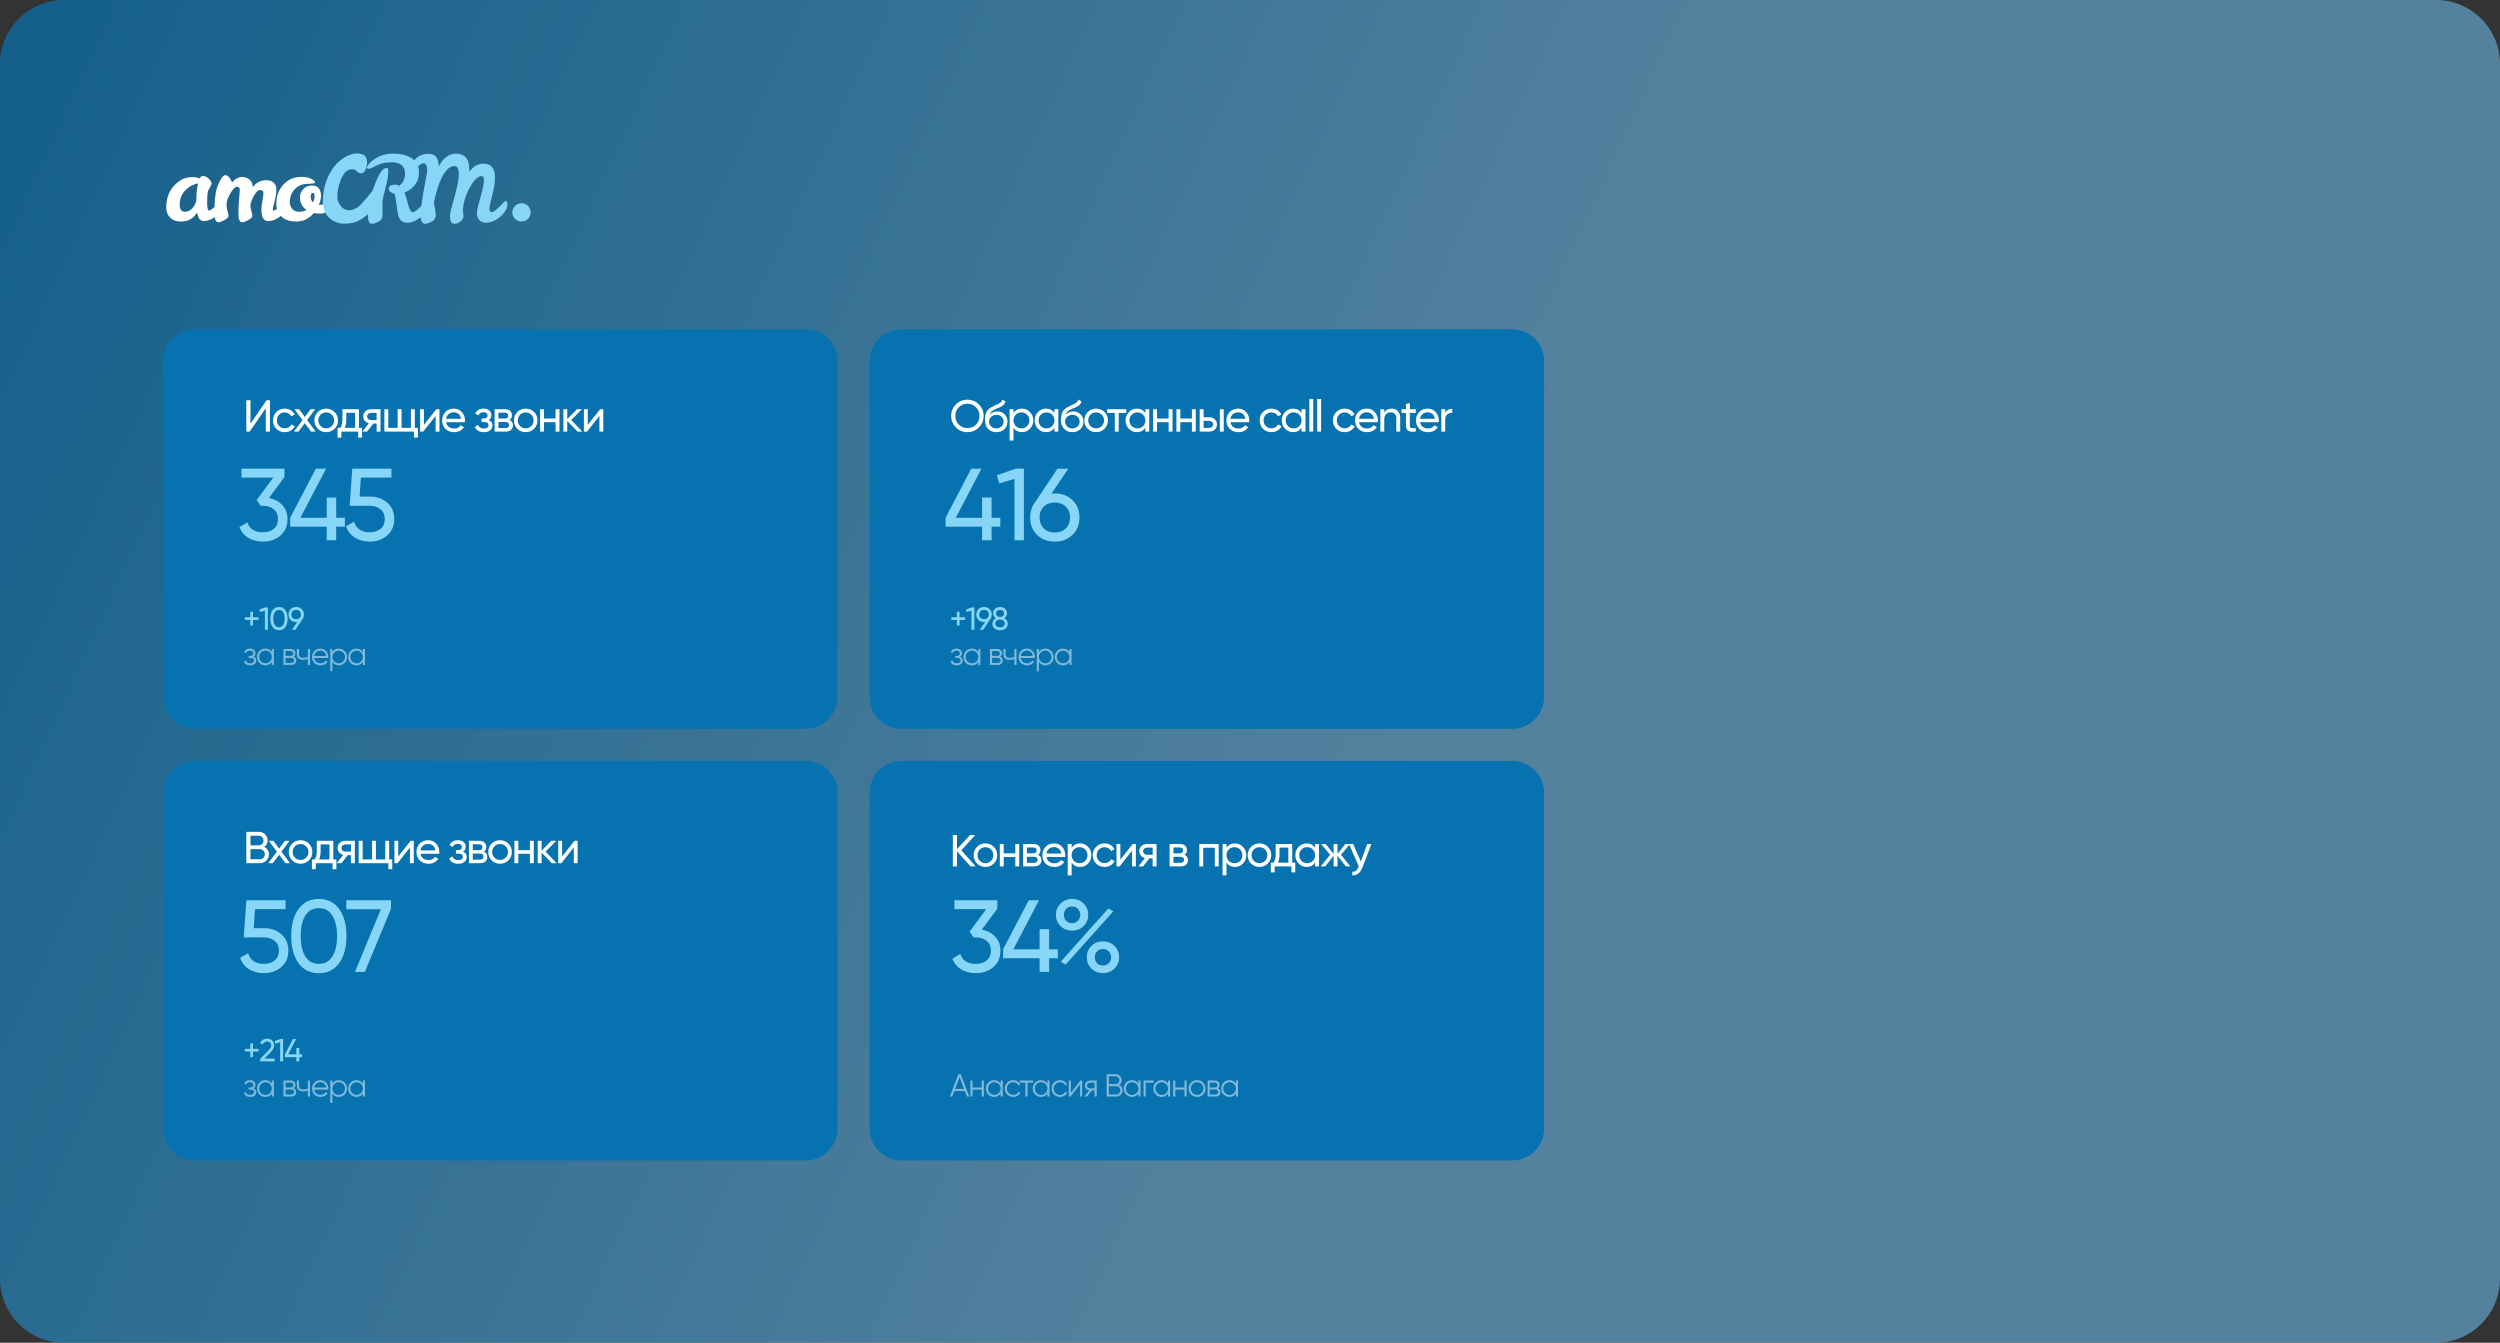 <?xml version="1.0" encoding="UTF-8"?> <svg xmlns="http://www.w3.org/2000/svg" width="782" height="420" viewBox="0 0 782 420" fill="none"><rect x="0" y="0" width="782" height="420" fill="#333333" stroke="none"/> <g clip-path="url(#clip0_121_135)"> <path d="M762 0H20C8.954 0 0 8.954 0 20V400C0 411.046 8.954 420 20 420H762C773.046 420 782 411.046 782 400V20C782 8.954 773.046 0 762 0Z" fill="url(#paint0_linear_121_135)" fill-opacity="0.7"></path> <path d="M51 113C51 107.477 55.477 103 61 103H252C257.523 103 262 107.477 262 113V218C262 223.523 257.523 228 252 228H61C55.477 228 51 223.523 51 218V113Z" fill="#0673B0"></path> <path d="M83.14 135V127.692L78.1 135H77.05V125.2H78.352V132.522L83.392 125.2H84.442V135H83.14ZM89.072 135.182C88.018 135.182 87.14 134.832 86.44 134.132C85.74 133.423 85.39 132.545 85.39 131.5C85.39 130.455 85.74 129.582 86.44 128.882C87.14 128.173 88.018 127.818 89.072 127.818C89.763 127.818 90.384 127.986 90.934 128.322C91.485 128.649 91.896 129.092 92.166 129.652L91.144 130.24C90.967 129.867 90.692 129.568 90.318 129.344C89.954 129.12 89.539 129.008 89.072 129.008C88.372 129.008 87.784 129.246 87.308 129.722C86.842 130.198 86.608 130.791 86.608 131.5C86.608 132.2 86.842 132.788 87.308 133.264C87.784 133.74 88.372 133.978 89.072 133.978C89.539 133.978 89.959 133.871 90.332 133.656C90.706 133.432 90.99 133.133 91.186 132.76L92.222 133.362C91.924 133.913 91.494 134.356 90.934 134.692C90.374 135.019 89.754 135.182 89.072 135.182ZM98.734 135H97.306L95.346 132.354L93.372 135H91.944L94.632 131.402L92.098 128H93.54L95.346 130.436L97.152 128H98.58L96.06 131.388L98.734 135ZM104.649 134.118C103.93 134.827 103.058 135.182 102.031 135.182C101.004 135.182 100.132 134.827 99.413 134.118C98.704 133.409 98.349 132.536 98.349 131.5C98.349 130.464 98.704 129.591 99.413 128.882C100.132 128.173 101.004 127.818 102.031 127.818C103.058 127.818 103.93 128.173 104.649 128.882C105.368 129.591 105.727 130.464 105.727 131.5C105.727 132.536 105.368 133.409 104.649 134.118ZM102.031 133.992C102.731 133.992 103.319 133.754 103.795 133.278C104.271 132.802 104.509 132.209 104.509 131.5C104.509 130.791 104.271 130.198 103.795 129.722C103.319 129.246 102.731 129.008 102.031 129.008C101.34 129.008 100.757 129.246 100.281 129.722C99.805 130.198 99.567 130.791 99.567 131.5C99.567 132.209 99.805 132.802 100.281 133.278C100.757 133.754 101.34 133.992 102.031 133.992ZM112.279 133.838H113.245V136.876H112.041V135H106.791V136.876H105.587V133.838H106.441C106.889 133.222 107.113 132.359 107.113 131.248V128H112.279V133.838ZM107.827 133.838H111.075V129.134H108.317V131.248C108.317 132.293 108.154 133.157 107.827 133.838ZM119.014 128V135H117.81V132.48H116.788L114.828 135H113.344L115.388 132.41C114.865 132.279 114.441 132.018 114.114 131.626C113.787 131.234 113.624 130.777 113.624 130.254C113.624 129.61 113.853 129.073 114.31 128.644C114.767 128.215 115.341 128 116.032 128H119.014ZM116.074 131.388H117.81V129.134H116.074C115.729 129.134 115.435 129.237 115.192 129.442C114.949 129.647 114.828 129.923 114.828 130.268C114.828 130.604 114.949 130.875 115.192 131.08C115.435 131.285 115.729 131.388 116.074 131.388ZM129.75 133.838H130.716V136.876H129.512V135H120.23V128H121.448V133.838H124.388V128H125.606V133.838H128.532V128H129.75V133.838ZM136.481 128H137.461V135H136.257V130.086L132.379 135H131.399V128H132.603V132.914L136.481 128ZM139.539 132.06C139.66 132.685 139.945 133.171 140.393 133.516C140.85 133.861 141.41 134.034 142.073 134.034C142.997 134.034 143.669 133.693 144.089 133.012L145.125 133.6C144.443 134.655 143.417 135.182 142.045 135.182C140.934 135.182 140.029 134.837 139.329 134.146C138.638 133.446 138.293 132.564 138.293 131.5C138.293 130.445 138.633 129.568 139.315 128.868C139.996 128.168 140.878 127.818 141.961 127.818C142.987 127.818 143.823 128.182 144.467 128.91C145.12 129.629 145.447 130.497 145.447 131.514C145.447 131.691 145.433 131.873 145.405 132.06H139.539ZM141.961 128.966C141.307 128.966 140.766 129.153 140.337 129.526C139.907 129.89 139.641 130.38 139.539 130.996H144.215C144.112 130.333 143.851 129.829 143.431 129.484C143.011 129.139 142.521 128.966 141.961 128.966ZM152.867 131.416C153.642 131.733 154.029 132.289 154.029 133.082C154.029 133.67 153.796 134.169 153.329 134.58C152.862 134.981 152.2 135.182 151.341 135.182C149.941 135.182 149.003 134.622 148.527 133.502L149.549 132.9C149.82 133.665 150.422 134.048 151.355 134.048C151.822 134.048 152.181 133.95 152.433 133.754C152.694 133.549 152.825 133.287 152.825 132.97C152.825 132.69 152.718 132.461 152.503 132.284C152.298 132.107 152.018 132.018 151.663 132.018H150.641V130.912H151.397C151.752 130.912 152.027 130.828 152.223 130.66C152.419 130.483 152.517 130.245 152.517 129.946C152.517 129.647 152.4 129.405 152.167 129.218C151.943 129.031 151.63 128.938 151.229 128.938C150.445 128.938 149.913 129.269 149.633 129.932L148.639 129.358C149.134 128.331 149.997 127.818 151.229 127.818C151.994 127.818 152.596 128.014 153.035 128.406C153.483 128.798 153.707 129.279 153.707 129.848C153.707 130.557 153.427 131.08 152.867 131.416ZM159.381 131.402C160.099 131.701 160.459 132.242 160.459 133.026C160.459 133.605 160.263 134.081 159.871 134.454C159.488 134.818 158.937 135 158.219 135H154.719V128H157.939C158.639 128 159.18 128.177 159.563 128.532C159.945 128.877 160.137 129.335 160.137 129.904C160.137 130.576 159.885 131.075 159.381 131.402ZM157.883 129.092H155.909V130.926H157.883C158.592 130.926 158.947 130.613 158.947 129.988C158.947 129.391 158.592 129.092 157.883 129.092ZM158.149 133.894C158.503 133.894 158.774 133.81 158.961 133.642C159.157 133.474 159.255 133.236 159.255 132.928C159.255 132.639 159.157 132.415 158.961 132.256C158.774 132.088 158.503 132.004 158.149 132.004H155.909V133.894H158.149ZM167.051 134.118C166.333 134.827 165.46 135.182 164.433 135.182C163.407 135.182 162.534 134.827 161.815 134.118C161.106 133.409 160.751 132.536 160.751 131.5C160.751 130.464 161.106 129.591 161.815 128.882C162.534 128.173 163.407 127.818 164.433 127.818C165.46 127.818 166.333 128.173 167.051 128.882C167.77 129.591 168.129 130.464 168.129 131.5C168.129 132.536 167.77 133.409 167.051 134.118ZM164.433 133.992C165.133 133.992 165.721 133.754 166.197 133.278C166.673 132.802 166.911 132.209 166.911 131.5C166.911 130.791 166.673 130.198 166.197 129.722C165.721 129.246 165.133 129.008 164.433 129.008C163.743 129.008 163.159 129.246 162.683 129.722C162.207 130.198 161.969 130.791 161.969 131.5C161.969 132.209 162.207 132.802 162.683 133.278C163.159 133.754 163.743 133.992 164.433 133.992ZM173.779 128H174.997V135H173.779V132.074H170.153V135H168.935V128H170.153V130.912H173.779V128ZM182.143 135H180.631L177.439 131.682V135H176.221V128H177.439V131.094L180.463 128H182.031L178.685 131.388L182.143 135ZM187.728 128H188.708V135H187.504V130.086L183.626 135H182.646V128H183.85V132.914L187.728 128Z" fill="white"></path> <path d="M84.112 155.784C85.82 156.104 87.216 156.84 88.305 157.992C89.392 159.144 89.936 160.605 89.936 162.376C89.936 164.552 89.189 166.269 87.697 167.528C86.204 168.787 84.389 169.416 82.257 169.416C80.549 169.416 79.035 169.032 77.713 168.264C76.389 167.475 75.451 166.344 74.897 164.872L77.392 163.4C78.053 165.469 79.675 166.504 82.257 166.504C83.644 166.504 84.773 166.141 85.648 165.416C86.523 164.691 86.96 163.677 86.96 162.376C86.96 161.075 86.523 160.061 85.648 159.336C84.773 158.589 83.644 158.216 82.257 158.216H81.489L80.305 156.392L85.489 149.384H75.537V146.6H88.977V149.224L84.112 155.784ZM107.885 161.96V164.744H105.166V169H102.189V164.744H90.766V161.96L98.797 146.6H101.998L93.966 161.96H102.189V155.624H105.166V161.96H107.885ZM115.76 155.336C117.872 155.336 119.653 155.965 121.104 157.224C122.576 158.461 123.312 160.179 123.312 162.376C123.312 164.552 122.565 166.269 121.072 167.528C119.579 168.787 117.765 169.416 115.632 169.416C113.925 169.416 112.4 169.011 111.056 168.2C109.712 167.368 108.773 166.173 108.24 164.616L110.768 163.176C111.067 164.264 111.643 165.096 112.496 165.672C113.349 166.227 114.395 166.504 115.632 166.504C117.04 166.504 118.181 166.141 119.056 165.416C119.931 164.691 120.368 163.677 120.368 162.376C120.368 161.075 119.931 160.061 119.056 159.336C118.181 158.589 117.061 158.216 115.696 158.216H109.36L110.192 146.6H122.448V149.384H112.88L112.496 155.336H115.76Z" fill="#87D6F7"></path> <path opacity="0.5" d="M79.28 205.43C79.86 205.65 80.15 206.05 80.15 206.63C80.15 207.043 79.987 207.397 79.66 207.69C79.34 207.977 78.88 208.12 78.28 208.12C77.273 208.12 76.613 207.72 76.3 206.92L76.86 206.59C77.067 207.183 77.54 207.48 78.28 207.48C78.667 207.48 78.963 207.397 79.17 207.23C79.383 207.063 79.49 206.85 79.49 206.59C79.49 206.357 79.403 206.167 79.23 206.02C79.057 205.873 78.823 205.8 78.53 205.8H77.8V205.16H78.33C78.617 205.16 78.84 205.09 79 204.95C79.167 204.803 79.25 204.603 79.25 204.35C79.25 204.11 79.153 203.913 78.96 203.76C78.767 203.6 78.507 203.52 78.18 203.52C77.553 203.52 77.137 203.77 76.93 204.27L76.38 203.95C76.713 203.237 77.313 202.88 78.18 202.88C78.707 202.88 79.127 203.02 79.44 203.3C79.753 203.573 79.91 203.91 79.91 204.31C79.91 204.823 79.7 205.197 79.28 205.43ZM85.003 203H85.663V208H85.003V207.02C84.543 207.753 83.87 208.12 82.983 208.12C82.27 208.12 81.66 207.867 81.153 207.36C80.653 206.853 80.403 206.233 80.403 205.5C80.403 204.767 80.653 204.147 81.153 203.64C81.66 203.133 82.27 202.88 82.983 202.88C83.87 202.88 84.543 203.247 85.003 203.98V203ZM81.633 206.91C82.013 207.29 82.48 207.48 83.033 207.48C83.586 207.48 84.053 207.29 84.433 206.91C84.813 206.523 85.003 206.053 85.003 205.5C85.003 204.947 84.813 204.48 84.433 204.1C84.053 203.713 83.586 203.52 83.033 203.52C82.48 203.52 82.013 203.713 81.633 204.1C81.253 204.48 81.063 204.947 81.063 205.5C81.063 206.053 81.253 206.523 81.633 206.91ZM91.841 205.43C92.387 205.63 92.661 206.02 92.661 206.6C92.661 207.007 92.524 207.343 92.251 207.61C91.984 207.87 91.597 208 91.091 208H88.661V203H90.891C91.377 203 91.754 203.127 92.021 203.38C92.287 203.627 92.421 203.947 92.421 204.34C92.421 204.84 92.227 205.203 91.841 205.43ZM90.891 203.64H89.321V205.16H90.891C91.471 205.16 91.761 204.9 91.761 204.38C91.761 204.147 91.684 203.967 91.531 203.84C91.384 203.707 91.171 203.64 90.891 203.64ZM91.091 207.36C91.384 207.36 91.607 207.29 91.761 207.15C91.921 207.01 92.001 206.813 92.001 206.56C92.001 206.327 91.921 206.143 91.761 206.01C91.607 205.87 91.384 205.8 91.091 205.8H89.321V207.36H91.091ZM96.304 203H96.964V208H96.304V206.1C95.917 206.3 95.441 206.4 94.874 206.4C94.221 206.4 93.721 206.25 93.374 205.95C93.034 205.643 92.864 205.193 92.864 204.6V203H93.524V204.6C93.524 205.02 93.634 205.323 93.854 205.51C94.074 205.69 94.407 205.78 94.854 205.78C95.374 205.78 95.857 205.683 96.304 205.49V203ZM100.227 202.88C100.967 202.88 101.563 203.143 102.017 203.67C102.477 204.19 102.707 204.807 102.707 205.52C102.707 205.593 102.7 205.697 102.687 205.83H98.297C98.363 206.337 98.577 206.74 98.937 207.04C99.303 207.333 99.753 207.48 100.287 207.48C100.667 207.48 100.993 207.403 101.267 207.25C101.547 207.09 101.757 206.883 101.897 206.63L102.477 206.97C102.257 207.323 101.957 207.603 101.577 207.81C101.197 208.017 100.763 208.12 100.277 208.12C99.49 208.12 98.85 207.873 98.357 207.38C97.863 206.887 97.617 206.26 97.617 205.5C97.617 204.753 97.86 204.13 98.347 203.63C98.833 203.13 99.46 202.88 100.227 202.88ZM100.227 203.52C99.707 203.52 99.27 203.677 98.917 203.99C98.57 204.297 98.363 204.697 98.297 205.19H102.027C101.96 204.663 101.757 204.253 101.417 203.96C101.077 203.667 100.68 203.52 100.227 203.52ZM105.987 202.88C106.7 202.88 107.307 203.133 107.807 203.64C108.313 204.147 108.567 204.767 108.567 205.5C108.567 206.233 108.313 206.853 107.807 207.36C107.307 207.867 106.7 208.12 105.987 208.12C105.1 208.12 104.427 207.753 103.967 207.02V210H103.307V203H103.967V203.98C104.427 203.247 105.1 202.88 105.987 202.88ZM104.537 206.91C104.917 207.29 105.383 207.48 105.937 207.48C106.49 207.48 106.957 207.29 107.337 206.91C107.717 206.523 107.907 206.053 107.907 205.5C107.907 204.947 107.717 204.48 107.337 204.1C106.957 203.713 106.49 203.52 105.937 203.52C105.383 203.52 104.917 203.713 104.537 204.1C104.157 204.48 103.967 204.947 103.967 205.5C103.967 206.053 104.157 206.523 104.537 206.91ZM113.514 203H114.174V208H113.514V207.02C113.054 207.753 112.381 208.12 111.494 208.12C110.781 208.12 110.171 207.867 109.664 207.36C109.164 206.853 108.914 206.233 108.914 205.5C108.914 204.767 109.164 204.147 109.664 203.64C110.171 203.133 110.781 202.88 111.494 202.88C112.381 202.88 113.054 203.247 113.514 203.98V203ZM110.144 206.91C110.524 207.29 110.991 207.48 111.544 207.48C112.097 207.48 112.564 207.29 112.944 206.91C113.324 206.523 113.514 206.053 113.514 205.5C113.514 204.947 113.324 204.48 112.944 204.1C112.564 203.713 112.097 203.52 111.544 203.52C110.991 203.52 110.524 203.713 110.144 204.1C109.764 204.48 109.574 204.947 109.574 205.5C109.574 206.053 109.764 206.523 110.144 206.91Z" fill="white"></path> <path d="M80.88 193.08V193.91H79.14V195.65H78.31V193.91H76.58V193.08H78.31V191.35H79.14V193.08H80.88ZM82.979 190H83.779V197H82.859V191L81.369 191.44L81.139 190.64L82.979 190ZM89.254 196.14C88.78 196.8 88.117 197.13 87.264 197.13C86.41 197.13 85.747 196.8 85.274 196.14C84.8 195.48 84.564 194.6 84.564 193.5C84.564 192.4 84.8 191.52 85.274 190.86C85.747 190.2 86.41 189.87 87.264 189.87C88.117 189.87 88.78 190.2 89.254 190.86C89.727 191.52 89.964 192.4 89.964 193.5C89.964 194.6 89.727 195.48 89.254 196.14ZM85.954 195.51C86.26 195.983 86.697 196.22 87.264 196.22C87.83 196.22 88.267 195.983 88.574 195.51C88.887 195.037 89.044 194.367 89.044 193.5C89.044 192.633 88.887 191.963 88.574 191.49C88.267 191.01 87.83 190.77 87.264 190.77C86.697 190.77 86.26 191.007 85.954 191.48C85.647 191.953 85.494 192.627 85.494 193.5C85.494 194.367 85.647 195.037 85.954 195.51ZM95.063 192.22C95.063 192.76 94.919 193.23 94.632 193.63H94.642L92.382 197H91.332L92.992 194.55C92.846 194.563 92.732 194.57 92.652 194.57C91.946 194.57 91.366 194.353 90.912 193.92C90.466 193.48 90.242 192.913 90.242 192.22C90.242 191.527 90.466 190.963 90.912 190.53C91.366 190.09 91.946 189.87 92.652 189.87C93.359 189.87 93.936 190.09 94.382 190.53C94.836 190.963 95.063 191.527 95.063 192.22ZM91.572 191.16C91.299 191.427 91.162 191.78 91.162 192.22C91.162 192.66 91.299 193.017 91.572 193.29C91.852 193.557 92.212 193.69 92.652 193.69C93.092 193.69 93.449 193.557 93.722 193.29C94.002 193.017 94.142 192.66 94.142 192.22C94.142 191.78 94.006 191.427 93.732 191.16C93.459 190.893 93.099 190.76 92.652 190.76C92.212 190.76 91.852 190.893 91.572 191.16Z" fill="#87D6F7"></path> <path d="M51 248C51 242.477 55.477 238 61 238H252C257.523 238 262 242.477 262 248V353C262 358.523 257.523 363 252 363H61C55.477 363 51 358.523 51 353V248Z" fill="#0673B0"></path> <path d="M82.65 264.918C83.098 265.133 83.453 265.441 83.714 265.842C83.985 266.243 84.12 266.705 84.12 267.228C84.12 268.012 83.845 268.67 83.294 269.202C82.743 269.734 82.071 270 81.278 270H77.05V260.2H80.97C81.735 260.2 82.384 260.457 82.916 260.97C83.448 261.483 83.714 262.118 83.714 262.874C83.714 263.742 83.359 264.423 82.65 264.918ZM80.97 261.418H78.352V264.414H80.97C81.381 264.414 81.726 264.269 82.006 263.98C82.286 263.691 82.426 263.336 82.426 262.916C82.426 262.505 82.281 262.155 81.992 261.866C81.712 261.567 81.371 261.418 80.97 261.418ZM81.278 268.782C81.717 268.782 82.085 268.628 82.384 268.32C82.683 268.012 82.832 267.634 82.832 267.186C82.832 266.747 82.678 266.374 82.37 266.066C82.071 265.758 81.707 265.604 81.278 265.604H78.352V268.782H81.278ZM90.71 270H89.282L87.322 267.354L85.348 270H83.92L86.608 266.402L84.074 263H85.516L87.322 265.436L89.128 263H90.556L88.036 266.388L90.71 270ZM96.625 269.118C95.906 269.827 95.033 270.182 94.007 270.182C92.98 270.182 92.107 269.827 91.389 269.118C90.679 268.409 90.325 267.536 90.325 266.5C90.325 265.464 90.679 264.591 91.389 263.882C92.107 263.173 92.98 262.818 94.007 262.818C95.033 262.818 95.906 263.173 96.625 263.882C97.343 264.591 97.703 265.464 97.703 266.5C97.703 267.536 97.343 268.409 96.625 269.118ZM94.007 268.992C94.707 268.992 95.295 268.754 95.771 268.278C96.247 267.802 96.485 267.209 96.485 266.5C96.485 265.791 96.247 265.198 95.771 264.722C95.295 264.246 94.707 264.008 94.007 264.008C93.316 264.008 92.733 264.246 92.257 264.722C91.781 265.198 91.543 265.791 91.543 266.5C91.543 267.209 91.781 267.802 92.257 268.278C92.733 268.754 93.316 268.992 94.007 268.992ZM104.255 268.838H105.221V271.876H104.017V270H98.767V271.876H97.563V268.838H98.417C98.865 268.222 99.089 267.359 99.089 266.248V263H104.255V268.838ZM99.803 268.838H103.051V264.134H100.293V266.248C100.293 267.293 100.13 268.157 99.803 268.838ZM110.99 263V270H109.786V267.48H108.764L106.804 270H105.32L107.364 267.41C106.841 267.279 106.416 267.018 106.09 266.626C105.763 266.234 105.6 265.777 105.6 265.254C105.6 264.61 105.828 264.073 106.286 263.644C106.743 263.215 107.317 263 108.008 263H110.99ZM108.05 266.388H109.786V264.134H108.05C107.704 264.134 107.41 264.237 107.168 264.442C106.925 264.647 106.804 264.923 106.804 265.268C106.804 265.604 106.925 265.875 107.168 266.08C107.41 266.285 107.704 266.388 108.05 266.388ZM121.726 268.838H122.692V271.876H121.488V270H112.206V263H113.424V268.838H116.364V263H117.582V268.838H120.508V263H121.726V268.838ZM128.456 263H129.436V270H128.232V265.086L124.354 270H123.374V263H124.578V267.914L128.456 263ZM131.514 267.06C131.636 267.685 131.92 268.171 132.368 268.516C132.826 268.861 133.386 269.034 134.048 269.034C134.972 269.034 135.644 268.693 136.064 268.012L137.1 268.6C136.419 269.655 135.392 270.182 134.02 270.182C132.91 270.182 132.004 269.837 131.304 269.146C130.614 268.446 130.268 267.564 130.268 266.5C130.268 265.445 130.609 264.568 131.29 263.868C131.972 263.168 132.854 262.818 133.936 262.818C134.963 262.818 135.798 263.182 136.442 263.91C137.096 264.629 137.422 265.497 137.422 266.514C137.422 266.691 137.408 266.873 137.38 267.06H131.514ZM133.936 263.966C133.283 263.966 132.742 264.153 132.312 264.526C131.883 264.89 131.617 265.38 131.514 265.996H136.19C136.088 265.333 135.826 264.829 135.406 264.484C134.986 264.139 134.496 263.966 133.936 263.966ZM144.843 266.416C145.617 266.733 146.005 267.289 146.005 268.082C146.005 268.67 145.771 269.169 145.305 269.58C144.838 269.981 144.175 270.182 143.317 270.182C141.917 270.182 140.979 269.622 140.503 268.502L141.525 267.9C141.795 268.665 142.397 269.048 143.331 269.048C143.797 269.048 144.157 268.95 144.409 268.754C144.67 268.549 144.801 268.287 144.801 267.97C144.801 267.69 144.693 267.461 144.479 267.284C144.273 267.107 143.993 267.018 143.639 267.018H142.617V265.912H143.373C143.727 265.912 144.003 265.828 144.199 265.66C144.395 265.483 144.493 265.245 144.493 264.946C144.493 264.647 144.376 264.405 144.143 264.218C143.919 264.031 143.606 263.938 143.205 263.938C142.421 263.938 141.889 264.269 141.609 264.932L140.615 264.358C141.109 263.331 141.973 262.818 143.205 262.818C143.97 262.818 144.572 263.014 145.011 263.406C145.459 263.798 145.683 264.279 145.683 264.848C145.683 265.557 145.403 266.08 144.843 266.416ZM151.356 266.402C152.075 266.701 152.434 267.242 152.434 268.026C152.434 268.605 152.238 269.081 151.846 269.454C151.464 269.818 150.913 270 150.194 270H146.694V263H149.914C150.614 263 151.156 263.177 151.538 263.532C151.921 263.877 152.112 264.335 152.112 264.904C152.112 265.576 151.86 266.075 151.356 266.402ZM149.858 264.092H147.884V265.926H149.858C150.568 265.926 150.922 265.613 150.922 264.988C150.922 264.391 150.568 264.092 149.858 264.092ZM150.124 268.894C150.479 268.894 150.75 268.81 150.936 268.642C151.132 268.474 151.23 268.236 151.23 267.928C151.23 267.639 151.132 267.415 150.936 267.256C150.75 267.088 150.479 267.004 150.124 267.004H147.884V268.894H150.124ZM159.027 269.118C158.308 269.827 157.436 270.182 156.409 270.182C155.382 270.182 154.51 269.827 153.791 269.118C153.082 268.409 152.727 267.536 152.727 266.5C152.727 265.464 153.082 264.591 153.791 263.882C154.51 263.173 155.382 262.818 156.409 262.818C157.436 262.818 158.308 263.173 159.027 263.882C159.746 264.591 160.105 265.464 160.105 266.5C160.105 267.536 159.746 268.409 159.027 269.118ZM156.409 268.992C157.109 268.992 157.697 268.754 158.173 268.278C158.649 267.802 158.887 267.209 158.887 266.5C158.887 265.791 158.649 265.198 158.173 264.722C157.697 264.246 157.109 264.008 156.409 264.008C155.718 264.008 155.135 264.246 154.659 264.722C154.183 265.198 153.945 265.791 153.945 266.5C153.945 267.209 154.183 267.802 154.659 268.278C155.135 268.754 155.718 268.992 156.409 268.992ZM165.755 263H166.973V270H165.755V267.074H162.129V270H160.911V263H162.129V265.912H165.755V263ZM174.119 270H172.607L169.415 266.682V270H168.197V263H169.415V266.094L172.439 263H174.007L170.661 266.388L174.119 270ZM179.704 263H180.684V270H179.48V265.086L175.602 270H174.622V263H175.826V267.914L179.704 263Z" fill="white"></path> <path d="M82.64 290.336C84.752 290.336 86.533 290.965 87.984 292.224C89.456 293.461 90.192 295.179 90.192 297.376C90.192 299.552 89.445 301.269 87.952 302.528C86.459 303.787 84.645 304.416 82.512 304.416C80.805 304.416 79.28 304.011 77.936 303.2C76.592 302.368 75.653 301.173 75.12 299.616L77.648 298.176C77.947 299.264 78.523 300.096 79.376 300.672C80.229 301.227 81.275 301.504 82.512 301.504C83.92 301.504 85.061 301.141 85.936 300.416C86.811 299.691 87.248 298.677 87.248 297.376C87.248 296.075 86.811 295.061 85.936 294.336C85.061 293.589 83.941 293.216 82.576 293.216H76.24L77.072 281.6H89.328V284.384H79.76L79.376 290.336H82.64ZM106.102 301.248C104.587 303.36 102.464 304.416 99.734 304.416C97.003 304.416 94.88 303.36 93.366 301.248C91.851 299.136 91.094 296.32 91.094 292.8C91.094 289.28 91.851 286.464 93.366 284.352C94.88 282.24 97.003 281.184 99.734 281.184C102.464 281.184 104.587 282.24 106.102 284.352C107.616 286.464 108.374 289.28 108.374 292.8C108.374 296.32 107.616 299.136 106.102 301.248ZM95.542 299.232C96.523 300.747 97.92 301.504 99.734 301.504C101.547 301.504 102.944 300.747 103.926 299.232C104.928 297.717 105.43 295.573 105.43 292.8C105.43 290.027 104.928 287.883 103.926 286.368C102.944 284.832 101.547 284.064 99.734 284.064C97.92 284.064 96.523 284.821 95.542 286.336C94.56 287.851 94.07 290.005 94.07 292.8C94.07 295.573 94.56 297.717 95.542 299.232ZM108.321 281.6H122.305V284.256L114.145 304H111.041L119.137 284.416H108.321V281.6Z" fill="#87D6F7"></path> <path opacity="0.5" d="M79.28 340.43C79.86 340.65 80.15 341.05 80.15 341.63C80.15 342.043 79.987 342.397 79.66 342.69C79.34 342.977 78.88 343.12 78.28 343.12C77.273 343.12 76.613 342.72 76.3 341.92L76.86 341.59C77.067 342.183 77.54 342.48 78.28 342.48C78.667 342.48 78.963 342.397 79.17 342.23C79.383 342.063 79.49 341.85 79.49 341.59C79.49 341.357 79.403 341.167 79.23 341.02C79.057 340.873 78.823 340.8 78.53 340.8H77.8V340.16H78.33C78.617 340.16 78.84 340.09 79 339.95C79.167 339.803 79.25 339.603 79.25 339.35C79.25 339.11 79.153 338.913 78.96 338.76C78.767 338.6 78.507 338.52 78.18 338.52C77.553 338.52 77.137 338.77 76.93 339.27L76.38 338.95C76.713 338.237 77.313 337.88 78.18 337.88C78.707 337.88 79.127 338.02 79.44 338.3C79.753 338.573 79.91 338.91 79.91 339.31C79.91 339.823 79.7 340.197 79.28 340.43ZM85.003 338H85.663V343H85.003V342.02C84.543 342.753 83.87 343.12 82.983 343.12C82.27 343.12 81.66 342.867 81.153 342.36C80.653 341.853 80.403 341.233 80.403 340.5C80.403 339.767 80.653 339.147 81.153 338.64C81.66 338.133 82.27 337.88 82.983 337.88C83.87 337.88 84.543 338.247 85.003 338.98V338ZM81.633 341.91C82.013 342.29 82.48 342.48 83.033 342.48C83.586 342.48 84.053 342.29 84.433 341.91C84.813 341.523 85.003 341.053 85.003 340.5C85.003 339.947 84.813 339.48 84.433 339.1C84.053 338.713 83.586 338.52 83.033 338.52C82.48 338.52 82.013 338.713 81.633 339.1C81.253 339.48 81.063 339.947 81.063 340.5C81.063 341.053 81.253 341.523 81.633 341.91ZM91.841 340.43C92.387 340.63 92.661 341.02 92.661 341.6C92.661 342.007 92.524 342.343 92.251 342.61C91.984 342.87 91.597 343 91.091 343H88.661V338H90.891C91.377 338 91.754 338.127 92.021 338.38C92.287 338.627 92.421 338.947 92.421 339.34C92.421 339.84 92.227 340.203 91.841 340.43ZM90.891 338.64H89.321V340.16H90.891C91.471 340.16 91.761 339.9 91.761 339.38C91.761 339.147 91.684 338.967 91.531 338.84C91.384 338.707 91.171 338.64 90.891 338.64ZM91.091 342.36C91.384 342.36 91.607 342.29 91.761 342.15C91.921 342.01 92.001 341.813 92.001 341.56C92.001 341.327 91.921 341.143 91.761 341.01C91.607 340.87 91.384 340.8 91.091 340.8H89.321V342.36H91.091ZM96.304 338H96.964V343H96.304V341.1C95.917 341.3 95.441 341.4 94.874 341.4C94.221 341.4 93.721 341.25 93.374 340.95C93.034 340.643 92.864 340.193 92.864 339.6V338H93.524V339.6C93.524 340.02 93.634 340.323 93.854 340.51C94.074 340.69 94.407 340.78 94.854 340.78C95.374 340.78 95.857 340.683 96.304 340.49V338ZM100.227 337.88C100.967 337.88 101.563 338.143 102.017 338.67C102.477 339.19 102.707 339.807 102.707 340.52C102.707 340.593 102.7 340.697 102.687 340.83H98.297C98.363 341.337 98.577 341.74 98.937 342.04C99.303 342.333 99.753 342.48 100.287 342.48C100.667 342.48 100.993 342.403 101.267 342.25C101.547 342.09 101.757 341.883 101.897 341.63L102.477 341.97C102.257 342.323 101.957 342.603 101.577 342.81C101.197 343.017 100.763 343.12 100.277 343.12C99.49 343.12 98.85 342.873 98.357 342.38C97.863 341.887 97.617 341.26 97.617 340.5C97.617 339.753 97.86 339.13 98.347 338.63C98.833 338.13 99.46 337.88 100.227 337.88ZM100.227 338.52C99.707 338.52 99.27 338.677 98.917 338.99C98.57 339.297 98.363 339.697 98.297 340.19H102.027C101.96 339.663 101.757 339.253 101.417 338.96C101.077 338.667 100.68 338.52 100.227 338.52ZM105.987 337.88C106.7 337.88 107.307 338.133 107.807 338.64C108.313 339.147 108.567 339.767 108.567 340.5C108.567 341.233 108.313 341.853 107.807 342.36C107.307 342.867 106.7 343.12 105.987 343.12C105.1 343.12 104.427 342.753 103.967 342.02V345H103.307V338H103.967V338.98C104.427 338.247 105.1 337.88 105.987 337.88ZM104.537 341.91C104.917 342.29 105.383 342.48 105.937 342.48C106.49 342.48 106.957 342.29 107.337 341.91C107.717 341.523 107.907 341.053 107.907 340.5C107.907 339.947 107.717 339.48 107.337 339.1C106.957 338.713 106.49 338.52 105.937 338.52C105.383 338.52 104.917 338.713 104.537 339.1C104.157 339.48 103.967 339.947 103.967 340.5C103.967 341.053 104.157 341.523 104.537 341.91ZM113.514 338H114.174V343H113.514V342.02C113.054 342.753 112.381 343.12 111.494 343.12C110.781 343.12 110.171 342.867 109.664 342.36C109.164 341.853 108.914 341.233 108.914 340.5C108.914 339.767 109.164 339.147 109.664 338.64C110.171 338.133 110.781 337.88 111.494 337.88C112.381 337.88 113.054 338.247 113.514 338.98V338ZM110.144 341.91C110.524 342.29 110.991 342.48 111.544 342.48C112.097 342.48 112.564 342.29 112.944 341.91C113.324 341.523 113.514 341.053 113.514 340.5C113.514 339.947 113.324 339.48 112.944 339.1C112.564 338.713 112.097 338.52 111.544 338.52C110.991 338.52 110.524 338.713 110.144 339.1C109.764 339.48 109.574 339.947 109.574 340.5C109.574 341.053 109.764 341.523 110.144 341.91Z" fill="white"></path> <path d="M80.88 328.08V328.91H79.14V330.65H78.31V328.91H76.58V328.08H78.31V326.35H79.14V328.08H80.88ZM81.359 332V331.24L83.829 328.72C84.489 328.06 84.819 327.493 84.819 327.02C84.819 326.627 84.699 326.32 84.459 326.1C84.219 325.88 83.926 325.77 83.579 325.77C82.919 325.77 82.439 326.083 82.139 326.71L81.359 326.25C81.579 325.797 81.883 325.453 82.269 325.22C82.663 324.987 83.096 324.87 83.569 324.87C84.156 324.87 84.666 325.063 85.099 325.45C85.533 325.837 85.749 326.357 85.749 327.01C85.749 327.717 85.333 328.487 84.499 329.32L82.709 331.1H85.879V332H81.359ZM87.754 325H88.554V332H87.634V326L86.144 326.44L85.914 325.64L87.754 325ZM94.478 329.8V330.67H93.628V332H92.698V330.67H89.128V329.8L91.638 325H92.638L90.128 329.8H92.698V327.82H93.628V329.8H94.478Z" fill="#87D6F7"></path> <path d="M272 113C272 107.477 276.477 103 282 103H473C478.523 103 483 107.477 483 113V218C483 223.523 478.523 228 473 228H282C276.477 228 272 223.523 272 218V113Z" fill="#0673B0"></path> <path d="M306.198 133.698C305.218 134.687 304.019 135.182 302.6 135.182C301.181 135.182 299.982 134.687 299.002 133.698C298.022 132.709 297.532 131.509 297.532 130.1C297.532 128.681 298.022 127.482 299.002 126.502C299.982 125.513 301.181 125.018 302.6 125.018C304.019 125.018 305.218 125.513 306.198 126.502C307.187 127.482 307.682 128.681 307.682 130.1C307.682 131.509 307.187 132.709 306.198 133.698ZM299.898 132.816C300.626 133.544 301.527 133.908 302.6 133.908C303.673 133.908 304.569 133.544 305.288 132.816C306.016 132.079 306.38 131.173 306.38 130.1C306.38 129.017 306.016 128.112 305.288 127.384C304.569 126.647 303.673 126.278 302.6 126.278C301.527 126.278 300.626 126.647 299.898 127.384C299.179 128.112 298.82 129.017 298.82 130.1C298.82 131.173 299.179 132.079 299.898 132.816ZM311.669 135.182C310.633 135.182 309.779 134.841 309.107 134.16C308.435 133.479 308.099 132.601 308.099 131.528C308.099 130.333 308.272 129.414 308.617 128.77C308.972 128.126 309.691 127.543 310.773 127.02C310.969 126.927 311.235 126.805 311.571 126.656C311.917 126.507 312.169 126.395 312.327 126.32C312.486 126.236 312.663 126.129 312.859 125.998C313.055 125.858 313.2 125.709 313.293 125.55C313.396 125.382 313.471 125.191 313.517 124.976L314.497 125.536C314.469 125.685 314.432 125.825 314.385 125.956C314.339 126.077 314.269 126.199 314.175 126.32C314.091 126.432 314.017 126.53 313.951 126.614C313.886 126.698 313.774 126.791 313.615 126.894C313.466 126.987 313.354 127.057 313.279 127.104C313.214 127.151 313.079 127.221 312.873 127.314C312.677 127.407 312.542 127.473 312.467 127.51C312.402 127.538 312.248 127.603 312.005 127.706C311.763 127.799 311.613 127.86 311.557 127.888C310.923 128.159 310.456 128.434 310.157 128.714C309.868 128.994 309.658 129.349 309.527 129.778C309.826 129.405 310.199 129.129 310.647 128.952C311.095 128.775 311.543 128.686 311.991 128.686C312.869 128.686 313.611 128.985 314.217 129.582C314.833 130.179 315.141 130.949 315.141 131.892C315.141 132.844 314.815 133.633 314.161 134.258C313.508 134.874 312.677 135.182 311.669 135.182ZM310.031 133.39C310.47 133.801 311.016 134.006 311.669 134.006C312.323 134.006 312.859 133.805 313.279 133.404C313.709 133.003 313.923 132.499 313.923 131.892C313.923 131.267 313.718 130.758 313.307 130.366C312.906 129.965 312.374 129.764 311.711 129.764C311.114 129.764 310.573 129.955 310.087 130.338C309.611 130.711 309.373 131.206 309.373 131.822C309.373 132.457 309.593 132.979 310.031 133.39ZM319.669 127.818C320.649 127.818 321.484 128.177 322.175 128.896C322.865 129.605 323.211 130.473 323.211 131.5C323.211 132.527 322.865 133.399 322.175 134.118C321.484 134.827 320.649 135.182 319.669 135.182C318.511 135.182 317.629 134.72 317.023 133.796V137.8H315.805V128H317.023V129.204C317.629 128.28 318.511 127.818 319.669 127.818ZM319.515 134.006C320.215 134.006 320.803 133.768 321.279 133.292C321.755 132.807 321.993 132.209 321.993 131.5C321.993 130.791 321.755 130.198 321.279 129.722C320.803 129.237 320.215 128.994 319.515 128.994C318.805 128.994 318.213 129.237 317.737 129.722C317.261 130.198 317.023 130.791 317.023 131.5C317.023 132.209 317.261 132.807 317.737 133.292C318.213 133.768 318.805 134.006 319.515 134.006ZM329.83 128H331.048V135H329.83V133.796C329.223 134.72 328.341 135.182 327.184 135.182C326.204 135.182 325.369 134.827 324.678 134.118C323.987 133.399 323.642 132.527 323.642 131.5C323.642 130.473 323.987 129.605 324.678 128.896C325.369 128.177 326.204 127.818 327.184 127.818C328.341 127.818 329.223 128.28 329.83 129.204V128ZM327.338 134.006C328.047 134.006 328.64 133.768 329.116 133.292C329.592 132.807 329.83 132.209 329.83 131.5C329.83 130.791 329.592 130.198 329.116 129.722C328.64 129.237 328.047 128.994 327.338 128.994C326.638 128.994 326.05 129.237 325.574 129.722C325.098 130.198 324.86 130.791 324.86 131.5C324.86 132.209 325.098 132.807 325.574 133.292C326.05 133.768 326.638 134.006 327.338 134.006ZM335.441 135.182C334.405 135.182 333.551 134.841 332.879 134.16C332.207 133.479 331.871 132.601 331.871 131.528C331.871 130.333 332.044 129.414 332.389 128.77C332.744 128.126 333.463 127.543 334.545 127.02C334.741 126.927 335.007 126.805 335.343 126.656C335.689 126.507 335.941 126.395 336.099 126.32C336.258 126.236 336.435 126.129 336.631 125.998C336.827 125.858 336.972 125.709 337.065 125.55C337.168 125.382 337.243 125.191 337.289 124.976L338.269 125.536C338.241 125.685 338.204 125.825 338.157 125.956C338.111 126.077 338.041 126.199 337.947 126.32C337.863 126.432 337.789 126.53 337.723 126.614C337.658 126.698 337.546 126.791 337.387 126.894C337.238 126.987 337.126 127.057 337.051 127.104C336.986 127.151 336.851 127.221 336.645 127.314C336.449 127.407 336.314 127.473 336.239 127.51C336.174 127.538 336.02 127.603 335.777 127.706C335.535 127.799 335.385 127.86 335.329 127.888C334.695 128.159 334.228 128.434 333.929 128.714C333.64 128.994 333.43 129.349 333.299 129.778C333.598 129.405 333.971 129.129 334.419 128.952C334.867 128.775 335.315 128.686 335.763 128.686C336.641 128.686 337.383 128.985 337.989 129.582C338.605 130.179 338.913 130.949 338.913 131.892C338.913 132.844 338.587 133.633 337.933 134.258C337.28 134.874 336.449 135.182 335.441 135.182ZM333.803 133.39C334.242 133.801 334.788 134.006 335.441 134.006C336.095 134.006 336.631 133.805 337.051 133.404C337.481 133.003 337.695 132.499 337.695 131.892C337.695 131.267 337.49 130.758 337.079 130.366C336.678 129.965 336.146 129.764 335.483 129.764C334.886 129.764 334.345 129.955 333.859 130.338C333.383 130.711 333.145 131.206 333.145 131.822C333.145 132.457 333.365 132.979 333.803 133.39ZM345.485 134.118C344.766 134.827 343.893 135.182 342.867 135.182C341.84 135.182 340.967 134.827 340.249 134.118C339.539 133.409 339.185 132.536 339.185 131.5C339.185 130.464 339.539 129.591 340.249 128.882C340.967 128.173 341.84 127.818 342.867 127.818C343.893 127.818 344.766 128.173 345.485 128.882C346.203 129.591 346.563 130.464 346.563 131.5C346.563 132.536 346.203 133.409 345.485 134.118ZM342.867 133.992C343.567 133.992 344.155 133.754 344.631 133.278C345.107 132.802 345.345 132.209 345.345 131.5C345.345 130.791 345.107 130.198 344.631 129.722C344.155 129.246 343.567 129.008 342.867 129.008C342.176 129.008 341.593 129.246 341.117 129.722C340.641 130.198 340.403 130.791 340.403 131.5C340.403 132.209 340.641 132.802 341.117 133.278C341.593 133.754 342.176 133.992 342.867 133.992ZM352.303 128V129.176H349.923V135H348.705V129.176H346.311V128H352.303ZM358.263 128H359.481V135H358.263V133.796C357.656 134.72 356.774 135.182 355.617 135.182C354.637 135.182 353.802 134.827 353.111 134.118C352.42 133.399 352.075 132.527 352.075 131.5C352.075 130.473 352.42 129.605 353.111 128.896C353.802 128.177 354.637 127.818 355.617 127.818C356.774 127.818 357.656 128.28 358.263 129.204V128ZM355.771 134.006C356.48 134.006 357.073 133.768 357.549 133.292C358.025 132.807 358.263 132.209 358.263 131.5C358.263 130.791 358.025 130.198 357.549 129.722C357.073 129.237 356.48 128.994 355.771 128.994C355.071 128.994 354.483 129.237 354.007 129.722C353.531 130.198 353.293 130.791 353.293 131.5C353.293 132.209 353.531 132.807 354.007 133.292C354.483 133.768 355.071 134.006 355.771 134.006ZM365.54 128H366.758V135H365.54V132.074H361.914V135H360.696V128H361.914V130.912H365.54V128ZM372.827 128H374.045V135H372.827V132.074H369.201V135H367.983V128H369.201V130.912H372.827V128ZM378.223 130.52C378.923 130.52 379.501 130.73 379.959 131.15C380.425 131.561 380.659 132.097 380.659 132.76C380.659 133.423 380.425 133.964 379.959 134.384C379.501 134.795 378.923 135 378.223 135H375.269V128H376.487V130.52H378.223ZM381.569 128H382.787V135H381.569V128ZM378.223 133.866C378.568 133.866 378.857 133.768 379.091 133.572C379.333 133.367 379.455 133.096 379.455 132.76C379.455 132.424 379.333 132.153 379.091 131.948C378.857 131.743 378.568 131.64 378.223 131.64H376.487V133.866H378.223ZM384.871 132.06C384.993 132.685 385.277 133.171 385.725 133.516C386.183 133.861 386.743 134.034 387.405 134.034C388.329 134.034 389.001 133.693 389.421 133.012L390.457 133.6C389.776 134.655 388.749 135.182 387.377 135.182C386.267 135.182 385.361 134.837 384.661 134.146C383.971 133.446 383.625 132.564 383.625 131.5C383.625 130.445 383.966 129.568 384.647 128.868C385.329 128.168 386.211 127.818 387.293 127.818C388.32 127.818 389.155 128.182 389.799 128.91C390.453 129.629 390.779 130.497 390.779 131.514C390.779 131.691 390.765 131.873 390.737 132.06H384.871ZM387.293 128.966C386.64 128.966 386.099 129.153 385.669 129.526C385.24 129.89 384.974 130.38 384.871 130.996H389.547C389.445 130.333 389.183 129.829 388.763 129.484C388.343 129.139 387.853 128.966 387.293 128.966ZM397.71 135.182C396.655 135.182 395.778 134.832 395.078 134.132C394.378 133.423 394.028 132.545 394.028 131.5C394.028 130.455 394.378 129.582 395.078 128.882C395.778 128.173 396.655 127.818 397.71 127.818C398.4 127.818 399.021 127.986 399.572 128.322C400.122 128.649 400.533 129.092 400.804 129.652L399.782 130.24C399.604 129.867 399.329 129.568 398.956 129.344C398.592 129.12 398.176 129.008 397.71 129.008C397.01 129.008 396.422 129.246 395.946 129.722C395.479 130.198 395.246 130.791 395.246 131.5C395.246 132.2 395.479 132.788 395.946 133.264C396.422 133.74 397.01 133.978 397.71 133.978C398.176 133.978 398.596 133.871 398.97 133.656C399.343 133.432 399.628 133.133 399.824 132.76L400.86 133.362C400.561 133.913 400.132 134.356 399.572 134.692C399.012 135.019 398.391 135.182 397.71 135.182ZM407.132 128H408.35V135H407.132V133.796C406.526 134.72 405.644 135.182 404.486 135.182C403.506 135.182 402.671 134.827 401.98 134.118C401.29 133.399 400.944 132.527 400.944 131.5C400.944 130.473 401.29 129.605 401.98 128.896C402.671 128.177 403.506 127.818 404.486 127.818C405.644 127.818 406.526 128.28 407.132 129.204V128ZM404.64 134.006C405.35 134.006 405.942 133.768 406.418 133.292C406.894 132.807 407.132 132.209 407.132 131.5C407.132 130.791 406.894 130.198 406.418 129.722C405.942 129.237 405.35 128.994 404.64 128.994C403.94 128.994 403.352 129.237 402.876 129.722C402.4 130.198 402.162 130.791 402.162 131.5C402.162 132.209 402.4 132.807 402.876 133.292C403.352 133.768 403.94 134.006 404.64 134.006ZM409.566 135V124.78H410.784V135H409.566ZM412.012 135V124.78H413.23V135H412.012ZM420.618 135.182C419.563 135.182 418.686 134.832 417.986 134.132C417.286 133.423 416.936 132.545 416.936 131.5C416.936 130.455 417.286 129.582 417.986 128.882C418.686 128.173 419.563 127.818 420.618 127.818C421.309 127.818 421.929 127.986 422.48 128.322C423.031 128.649 423.441 129.092 423.712 129.652L422.69 130.24C422.513 129.867 422.237 129.568 421.864 129.344C421.5 129.12 421.085 129.008 420.618 129.008C419.918 129.008 419.33 129.246 418.854 129.722C418.387 130.198 418.154 130.791 418.154 131.5C418.154 132.2 418.387 132.788 418.854 133.264C419.33 133.74 419.918 133.978 420.618 133.978C421.085 133.978 421.505 133.871 421.878 133.656C422.251 133.432 422.536 133.133 422.732 132.76L423.768 133.362C423.469 133.913 423.04 134.356 422.48 134.692C421.92 135.019 421.299 135.182 420.618 135.182ZM425.099 132.06C425.22 132.685 425.505 133.171 425.953 133.516C426.41 133.861 426.97 134.034 427.633 134.034C428.557 134.034 429.229 133.693 429.649 133.012L430.685 133.6C430.004 134.655 428.977 135.182 427.605 135.182C426.494 135.182 425.589 134.837 424.889 134.146C424.198 133.446 423.853 132.564 423.853 131.5C423.853 130.445 424.194 129.568 424.875 128.868C425.556 128.168 426.438 127.818 427.521 127.818C428.548 127.818 429.383 128.182 430.027 128.91C430.68 129.629 431.007 130.497 431.007 131.514C431.007 131.691 430.993 131.873 430.965 132.06H425.099ZM427.521 128.966C426.868 128.966 426.326 129.153 425.897 129.526C425.468 129.89 425.202 130.38 425.099 130.996H429.775C429.672 130.333 429.411 129.829 428.991 129.484C428.571 129.139 428.081 128.966 427.521 128.966ZM435.263 127.818C436.084 127.818 436.742 128.079 437.237 128.602C437.732 129.115 437.979 129.815 437.979 130.702V135H436.761V130.772C436.761 130.203 436.607 129.764 436.299 129.456C435.991 129.139 435.566 128.98 435.025 128.98C434.418 128.98 433.928 129.171 433.555 129.554C433.182 129.927 432.995 130.506 432.995 131.29V135H431.777V128H432.995V129.008C433.49 128.215 434.246 127.818 435.263 127.818ZM442.857 129.176H440.995V132.97C440.995 133.315 441.061 133.563 441.191 133.712C441.331 133.852 441.541 133.927 441.821 133.936C442.101 133.936 442.447 133.927 442.857 133.908V135C441.793 135.14 441.014 135.056 440.519 134.748C440.025 134.431 439.777 133.838 439.777 132.97V129.176H438.391V128H439.777V126.404L440.995 126.04V128H442.857V129.176ZM444.168 132.06C444.289 132.685 444.574 133.171 445.022 133.516C445.479 133.861 446.039 134.034 446.702 134.034C447.626 134.034 448.298 133.693 448.718 133.012L449.754 133.6C449.073 134.655 448.046 135.182 446.674 135.182C445.563 135.182 444.658 134.837 443.958 134.146C443.267 133.446 442.922 132.564 442.922 131.5C442.922 130.445 443.263 129.568 443.944 128.868C444.625 128.168 445.507 127.818 446.59 127.818C447.617 127.818 448.452 128.182 449.096 128.91C449.749 129.629 450.076 130.497 450.076 131.514C450.076 131.691 450.062 131.873 450.034 132.06H444.168ZM446.59 128.966C445.937 128.966 445.395 129.153 444.966 129.526C444.537 129.89 444.271 130.38 444.168 130.996H448.844C448.741 130.333 448.48 129.829 448.06 129.484C447.64 129.139 447.15 128.966 446.59 128.966ZM452.064 129.176C452.465 128.308 453.193 127.874 454.248 127.874V129.148C453.651 129.12 453.137 129.279 452.708 129.624C452.279 129.969 452.064 130.525 452.064 131.29V135H450.846V128H452.064V129.176Z" fill="white"></path> <path d="M312.888 161.96V164.744H310.168V169H307.192V164.744H295.768V161.96L303.8 146.6H307L298.968 161.96H307.192V155.624H310.168V161.96H312.888ZM317.708 146.6H320.269V169H317.324V149.8L312.556 151.208L311.82 148.648L317.708 146.6ZM329.947 154.344C332.187 154.344 334.032 155.048 335.483 156.456C336.933 157.843 337.659 159.645 337.659 161.864C337.659 164.083 336.933 165.896 335.483 167.304C334.032 168.712 332.187 169.416 329.947 169.416C327.685 169.416 325.829 168.712 324.379 167.304C322.949 165.896 322.235 164.083 322.235 161.864C322.235 160.136 322.683 158.643 323.579 157.384L330.779 146.6H334.171L328.891 154.408C329.36 154.365 329.712 154.344 329.947 154.344ZM326.491 165.288C327.387 166.141 328.539 166.568 329.947 166.568C331.355 166.568 332.496 166.141 333.371 165.288C334.267 164.413 334.715 163.272 334.715 161.864C334.715 160.456 334.267 159.325 333.371 158.472C332.496 157.619 331.355 157.192 329.947 157.192C328.517 157.192 327.365 157.619 326.491 158.472C325.616 159.325 325.179 160.456 325.179 161.864C325.179 163.272 325.616 164.413 326.491 165.288Z" fill="#87D6F7"></path> <path opacity="0.5" d="M300.28 205.43C300.86 205.65 301.15 206.05 301.15 206.63C301.15 207.043 300.987 207.397 300.66 207.69C300.34 207.977 299.88 208.12 299.28 208.12C298.273 208.12 297.613 207.72 297.3 206.92L297.86 206.59C298.067 207.183 298.54 207.48 299.28 207.48C299.667 207.48 299.963 207.397 300.17 207.23C300.383 207.063 300.49 206.85 300.49 206.59C300.49 206.357 300.403 206.167 300.23 206.02C300.057 205.873 299.823 205.8 299.53 205.8H298.8V205.16H299.33C299.617 205.16 299.84 205.09 300 204.95C300.167 204.803 300.25 204.603 300.25 204.35C300.25 204.11 300.153 203.913 299.96 203.76C299.767 203.6 299.507 203.52 299.18 203.52C298.553 203.52 298.137 203.77 297.93 204.27L297.38 203.95C297.713 203.237 298.313 202.88 299.18 202.88C299.707 202.88 300.127 203.02 300.44 203.3C300.753 203.573 300.91 203.91 300.91 204.31C300.91 204.823 300.7 205.197 300.28 205.43ZM306.003 203H306.663V208H306.003V207.02C305.543 207.753 304.87 208.12 303.983 208.12C303.27 208.12 302.66 207.867 302.153 207.36C301.653 206.853 301.403 206.233 301.403 205.5C301.403 204.767 301.653 204.147 302.153 203.64C302.66 203.133 303.27 202.88 303.983 202.88C304.87 202.88 305.543 203.247 306.003 203.98V203ZM302.633 206.91C303.013 207.29 303.48 207.48 304.033 207.48C304.586 207.48 305.053 207.29 305.433 206.91C305.813 206.523 306.003 206.053 306.003 205.5C306.003 204.947 305.813 204.48 305.433 204.1C305.053 203.713 304.586 203.52 304.033 203.52C303.48 203.52 303.013 203.713 302.633 204.1C302.253 204.48 302.063 204.947 302.063 205.5C302.063 206.053 302.253 206.523 302.633 206.91ZM312.841 205.43C313.387 205.63 313.661 206.02 313.661 206.6C313.661 207.007 313.524 207.343 313.251 207.61C312.984 207.87 312.597 208 312.091 208H309.661V203H311.891C312.377 203 312.754 203.127 313.021 203.38C313.287 203.627 313.421 203.947 313.421 204.34C313.421 204.84 313.227 205.203 312.841 205.43ZM311.891 203.64H310.321V205.16H311.891C312.471 205.16 312.761 204.9 312.761 204.38C312.761 204.147 312.684 203.967 312.531 203.84C312.384 203.707 312.171 203.64 311.891 203.64ZM312.091 207.36C312.384 207.36 312.607 207.29 312.761 207.15C312.921 207.01 313.001 206.813 313.001 206.56C313.001 206.327 312.921 206.143 312.761 206.01C312.607 205.87 312.384 205.8 312.091 205.8H310.321V207.36H312.091ZM317.304 203H317.964V208H317.304V206.1C316.917 206.3 316.441 206.4 315.874 206.4C315.221 206.4 314.721 206.25 314.374 205.95C314.034 205.643 313.864 205.193 313.864 204.6V203H314.524V204.6C314.524 205.02 314.634 205.323 314.854 205.51C315.074 205.69 315.407 205.78 315.854 205.78C316.374 205.78 316.857 205.683 317.304 205.49V203ZM321.227 202.88C321.967 202.88 322.563 203.143 323.017 203.67C323.477 204.19 323.707 204.807 323.707 205.52C323.707 205.593 323.7 205.697 323.687 205.83H319.297C319.363 206.337 319.577 206.74 319.937 207.04C320.303 207.333 320.753 207.48 321.287 207.48C321.667 207.48 321.993 207.403 322.267 207.25C322.547 207.09 322.757 206.883 322.897 206.63L323.477 206.97C323.257 207.323 322.957 207.603 322.577 207.81C322.197 208.017 321.763 208.12 321.277 208.12C320.49 208.12 319.85 207.873 319.357 207.38C318.863 206.887 318.617 206.26 318.617 205.5C318.617 204.753 318.86 204.13 319.347 203.63C319.833 203.13 320.46 202.88 321.227 202.88ZM321.227 203.52C320.707 203.52 320.27 203.677 319.917 203.99C319.57 204.297 319.363 204.697 319.297 205.19H323.027C322.96 204.663 322.757 204.253 322.417 203.96C322.077 203.667 321.68 203.52 321.227 203.52ZM326.987 202.88C327.7 202.88 328.307 203.133 328.807 203.64C329.313 204.147 329.567 204.767 329.567 205.5C329.567 206.233 329.313 206.853 328.807 207.36C328.307 207.867 327.7 208.12 326.987 208.12C326.1 208.12 325.427 207.753 324.967 207.02V210H324.307V203H324.967V203.98C325.427 203.247 326.1 202.88 326.987 202.88ZM325.537 206.91C325.917 207.29 326.383 207.48 326.937 207.48C327.49 207.48 327.957 207.29 328.337 206.91C328.717 206.523 328.907 206.053 328.907 205.5C328.907 204.947 328.717 204.48 328.337 204.1C327.957 203.713 327.49 203.52 326.937 203.52C326.383 203.52 325.917 203.713 325.537 204.1C325.157 204.48 324.967 204.947 324.967 205.5C324.967 206.053 325.157 206.523 325.537 206.91ZM334.514 203H335.174V208H334.514V207.02C334.054 207.753 333.381 208.12 332.494 208.12C331.781 208.12 331.171 207.867 330.664 207.36C330.164 206.853 329.914 206.233 329.914 205.5C329.914 204.767 330.164 204.147 330.664 203.64C331.171 203.133 331.781 202.88 332.494 202.88C333.381 202.88 334.054 203.247 334.514 203.98V203ZM331.144 206.91C331.524 207.29 331.991 207.48 332.544 207.48C333.097 207.48 333.564 207.29 333.944 206.91C334.324 206.523 334.514 206.053 334.514 205.5C334.514 204.947 334.324 204.48 333.944 204.1C333.564 203.713 333.097 203.52 332.544 203.52C331.991 203.52 331.524 203.713 331.144 204.1C330.764 204.48 330.574 204.947 330.574 205.5C330.574 206.053 330.764 206.523 331.144 206.91Z" fill="white"></path> <path d="M301.88 193.08V193.91H300.14V195.65H299.31V193.91H297.58V193.08H299.31V191.35H300.14V193.08H301.88ZM303.979 190H304.779V197H303.859V191L302.369 191.44L302.139 190.64L303.979 190ZM310.214 192.22C310.214 192.76 310.07 193.23 309.784 193.63H309.794L307.534 197H306.484L308.144 194.55C307.997 194.563 307.884 194.57 307.804 194.57C307.097 194.57 306.517 194.353 306.064 193.92C305.617 193.48 305.394 192.913 305.394 192.22C305.394 191.527 305.617 190.963 306.064 190.53C306.517 190.09 307.097 189.87 307.804 189.87C308.51 189.87 309.087 190.09 309.534 190.53C309.987 190.963 310.214 191.527 310.214 192.22ZM306.724 191.16C306.45 191.427 306.314 191.78 306.314 192.22C306.314 192.66 306.45 193.017 306.724 193.29C307.004 193.557 307.364 193.69 307.804 193.69C308.244 193.69 308.6 193.557 308.874 193.29C309.154 193.017 309.294 192.66 309.294 192.22C309.294 191.78 309.157 191.427 308.884 191.16C308.61 190.893 308.25 190.76 307.804 190.76C307.364 190.76 307.004 190.893 306.724 191.16ZM314.125 193.38C314.465 193.553 314.731 193.787 314.925 194.08C315.118 194.373 315.215 194.707 315.215 195.08C315.215 195.72 314.991 196.223 314.545 196.59C314.098 196.95 313.521 197.13 312.815 197.13C312.115 197.13 311.541 196.95 311.095 196.59C310.648 196.223 310.425 195.72 310.425 195.08C310.425 194.707 310.521 194.373 310.715 194.08C310.908 193.787 311.175 193.553 311.515 193.38C310.941 193.02 310.655 192.51 310.655 191.85C310.655 191.217 310.865 190.73 311.285 190.39C311.711 190.043 312.221 189.87 312.815 189.87C313.415 189.87 313.925 190.043 314.345 190.39C314.771 190.73 314.985 191.217 314.985 191.85C314.985 192.51 314.698 193.02 314.125 193.38ZM312.815 190.76C312.461 190.76 312.165 190.853 311.925 191.04C311.691 191.227 311.575 191.503 311.575 191.87C311.575 192.223 311.695 192.5 311.935 192.7C312.175 192.893 312.468 192.99 312.815 192.99C313.161 192.99 313.455 192.893 313.695 192.7C313.935 192.5 314.055 192.223 314.055 191.87C314.055 191.503 313.938 191.227 313.705 191.04C313.471 190.853 313.175 190.76 312.815 190.76ZM312.815 196.24C313.261 196.24 313.618 196.137 313.885 195.93C314.158 195.717 314.295 195.413 314.295 195.02C314.295 194.633 314.158 194.337 313.885 194.13C313.618 193.917 313.261 193.81 312.815 193.81C312.375 193.81 312.018 193.917 311.745 194.13C311.478 194.337 311.345 194.633 311.345 195.02C311.345 195.413 311.478 195.717 311.745 195.93C312.018 196.137 312.375 196.24 312.815 196.24Z" fill="#87D6F7"></path> <path d="M272 248C272 242.477 276.477 238 282 238H473C478.523 238 483 242.477 483 248V353C483 358.523 478.523 363 473 363H282C276.477 363 272 358.523 272 353V248Z" fill="#0673B0"></path> <path d="M305.176 271H303.58L299.352 266.296V271H298.05V261.2H299.352V265.624L303.44 261.2H305.036L300.71 265.96L305.176 271ZM310.858 270.118C310.14 270.827 309.267 271.182 308.24 271.182C307.214 271.182 306.341 270.827 305.622 270.118C304.913 269.409 304.558 268.536 304.558 267.5C304.558 266.464 304.913 265.591 305.622 264.882C306.341 264.173 307.214 263.818 308.24 263.818C309.267 263.818 310.14 264.173 310.858 264.882C311.577 265.591 311.936 266.464 311.936 267.5C311.936 268.536 311.577 269.409 310.858 270.118ZM308.24 269.992C308.94 269.992 309.528 269.754 310.004 269.278C310.48 268.802 310.718 268.209 310.718 267.5C310.718 266.791 310.48 266.198 310.004 265.722C309.528 265.246 308.94 265.008 308.24 265.008C307.55 265.008 306.966 265.246 306.49 265.722C306.014 266.198 305.776 266.791 305.776 267.5C305.776 268.209 306.014 268.802 306.49 269.278C306.966 269.754 307.55 269.992 308.24 269.992ZM317.586 264H318.804V271H317.586V268.074H313.96V271H312.742V264H313.96V266.912H317.586V264ZM324.69 267.402C325.409 267.701 325.768 268.242 325.768 269.026C325.768 269.605 325.572 270.081 325.18 270.454C324.797 270.818 324.247 271 323.528 271H320.028V264H323.248C323.948 264 324.489 264.177 324.872 264.532C325.255 264.877 325.446 265.335 325.446 265.904C325.446 266.576 325.194 267.075 324.69 267.402ZM323.192 265.092H321.218V266.926H323.192C323.901 266.926 324.256 266.613 324.256 265.988C324.256 265.391 323.901 265.092 323.192 265.092ZM323.458 269.894C323.813 269.894 324.083 269.81 324.27 269.642C324.466 269.474 324.564 269.236 324.564 268.928C324.564 268.639 324.466 268.415 324.27 268.256C324.083 268.088 323.813 268.004 323.458 268.004H321.218V269.894H323.458ZM327.307 268.06C327.428 268.685 327.713 269.171 328.161 269.516C328.618 269.861 329.178 270.034 329.841 270.034C330.765 270.034 331.437 269.693 331.857 269.012L332.893 269.6C332.211 270.655 331.185 271.182 329.813 271.182C328.702 271.182 327.797 270.837 327.097 270.146C326.406 269.446 326.061 268.564 326.061 267.5C326.061 266.445 326.401 265.568 327.083 264.868C327.764 264.168 328.646 263.818 329.729 263.818C330.755 263.818 331.591 264.182 332.235 264.91C332.888 265.629 333.215 266.497 333.215 267.514C333.215 267.691 333.201 267.873 333.173 268.06H327.307ZM329.729 264.966C329.075 264.966 328.534 265.153 328.105 265.526C327.675 265.89 327.409 266.38 327.307 266.996H331.983C331.88 266.333 331.619 265.829 331.199 265.484C330.779 265.139 330.289 264.966 329.729 264.966ZM337.849 263.818C338.829 263.818 339.664 264.177 340.355 264.896C341.046 265.605 341.391 266.473 341.391 267.5C341.391 268.527 341.046 269.399 340.355 270.118C339.664 270.827 338.829 271.182 337.849 271.182C336.692 271.182 335.81 270.72 335.203 269.796V273.8H333.985V264H335.203V265.204C335.81 264.28 336.692 263.818 337.849 263.818ZM337.695 270.006C338.395 270.006 338.983 269.768 339.459 269.292C339.935 268.807 340.173 268.209 340.173 267.5C340.173 266.791 339.935 266.198 339.459 265.722C338.983 265.237 338.395 264.994 337.695 264.994C336.986 264.994 336.393 265.237 335.917 265.722C335.441 266.198 335.203 266.791 335.203 267.5C335.203 268.209 335.441 268.807 335.917 269.292C336.393 269.768 336.986 270.006 337.695 270.006ZM345.504 271.182C344.45 271.182 343.572 270.832 342.872 270.132C342.172 269.423 341.822 268.545 341.822 267.5C341.822 266.455 342.172 265.582 342.872 264.882C343.572 264.173 344.45 263.818 345.504 263.818C346.195 263.818 346.816 263.986 347.366 264.322C347.917 264.649 348.328 265.092 348.598 265.652L347.576 266.24C347.399 265.867 347.124 265.568 346.75 265.344C346.386 265.12 345.971 265.008 345.504 265.008C344.804 265.008 344.216 265.246 343.74 265.722C343.274 266.198 343.04 266.791 343.04 267.5C343.04 268.2 343.274 268.788 343.74 269.264C344.216 269.74 344.804 269.978 345.504 269.978C345.971 269.978 346.391 269.871 346.764 269.656C347.138 269.432 347.422 269.133 347.618 268.76L348.654 269.362C348.356 269.913 347.926 270.356 347.366 270.692C346.806 271.019 346.186 271.182 345.504 271.182ZM354.323 264H355.303V271H354.099V266.086L350.221 271H349.241V264H350.445V268.914L354.323 264ZM361.763 264V271H360.559V268.48H359.537L357.577 271H356.093L358.137 268.41C357.614 268.279 357.189 268.018 356.863 267.626C356.536 267.234 356.373 266.777 356.373 266.254C356.373 265.61 356.601 265.073 357.059 264.644C357.516 264.215 358.09 264 358.781 264H361.763ZM358.823 267.388H360.559V265.134H358.823C358.477 265.134 358.183 265.237 357.941 265.442C357.698 265.647 357.577 265.923 357.577 266.268C357.577 266.604 357.698 266.875 357.941 267.08C358.183 267.285 358.477 267.388 358.823 267.388ZM370.511 267.402C371.229 267.701 371.589 268.242 371.589 269.026C371.589 269.605 371.393 270.081 371.001 270.454C370.618 270.818 370.067 271 369.349 271H365.849V264H369.069C369.769 264 370.31 264.177 370.693 264.532C371.075 264.877 371.267 265.335 371.267 265.904C371.267 266.576 371.015 267.075 370.511 267.402ZM369.013 265.092H367.039V266.926H369.013C369.722 266.926 370.077 266.613 370.077 265.988C370.077 265.391 369.722 265.092 369.013 265.092ZM369.279 269.894C369.633 269.894 369.904 269.81 370.091 269.642C370.287 269.474 370.385 269.236 370.385 268.928C370.385 268.639 370.287 268.415 370.091 268.256C369.904 268.088 369.633 268.004 369.279 268.004H367.039V269.894H369.279ZM381.205 264V271H379.987V265.162H376.361V271H375.143V264H381.205ZM386.293 263.818C387.273 263.818 388.109 264.177 388.799 264.896C389.49 265.605 389.835 266.473 389.835 267.5C389.835 268.527 389.49 269.399 388.799 270.118C388.109 270.827 387.273 271.182 386.293 271.182C385.136 271.182 384.254 270.72 383.647 269.796V273.8H382.429V264H383.647V265.204C384.254 264.28 385.136 263.818 386.293 263.818ZM386.139 270.006C386.839 270.006 387.427 269.768 387.903 269.292C388.379 268.807 388.617 268.209 388.617 267.5C388.617 266.791 388.379 266.198 387.903 265.722C387.427 265.237 386.839 264.994 386.139 264.994C385.43 264.994 384.837 265.237 384.361 265.722C383.885 266.198 383.647 266.791 383.647 267.5C383.647 268.209 383.885 268.807 384.361 269.292C384.837 269.768 385.43 270.006 386.139 270.006ZM396.567 270.118C395.848 270.827 394.975 271.182 393.949 271.182C392.922 271.182 392.049 270.827 391.331 270.118C390.621 269.409 390.267 268.536 390.267 267.5C390.267 266.464 390.621 265.591 391.331 264.882C392.049 264.173 392.922 263.818 393.949 263.818C394.975 263.818 395.848 264.173 396.567 264.882C397.285 265.591 397.645 266.464 397.645 267.5C397.645 268.536 397.285 269.409 396.567 270.118ZM393.949 269.992C394.649 269.992 395.237 269.754 395.713 269.278C396.189 268.802 396.427 268.209 396.427 267.5C396.427 266.791 396.189 266.198 395.713 265.722C395.237 265.246 394.649 265.008 393.949 265.008C393.258 265.008 392.675 265.246 392.199 265.722C391.723 266.198 391.485 266.791 391.485 267.5C391.485 268.209 391.723 268.802 392.199 269.278C392.675 269.754 393.258 269.992 393.949 269.992ZM404.197 269.838H405.163V272.876H403.959V271H398.709V272.876H397.505V269.838H398.359C398.807 269.222 399.031 268.359 399.031 267.248V264H404.197V269.838ZM399.745 269.838H402.993V265.134H400.235V267.248C400.235 268.293 400.072 269.157 399.745 269.838ZM411.369 264H412.587V271H411.369V269.796C410.762 270.72 409.88 271.182 408.723 271.182C407.743 271.182 406.907 270.827 406.217 270.118C405.526 269.399 405.181 268.527 405.181 267.5C405.181 266.473 405.526 265.605 406.217 264.896C406.907 264.177 407.743 263.818 408.723 263.818C409.88 263.818 410.762 264.28 411.369 265.204V264ZM408.877 270.006C409.586 270.006 410.179 269.768 410.655 269.292C411.131 268.807 411.369 268.209 411.369 267.5C411.369 266.791 411.131 266.198 410.655 265.722C410.179 265.237 409.586 264.994 408.877 264.994C408.177 264.994 407.589 265.237 407.113 265.722C406.637 266.198 406.399 266.791 406.399 267.5C406.399 268.209 406.637 268.807 407.113 269.292C407.589 269.768 408.177 270.006 408.877 270.006ZM422.412 271H420.984L418.366 267.682V271H417.162V267.682L414.544 271H413.13L416.056 267.388L413.27 264H414.684L417.162 267.094V264H418.366V267.094L420.844 264H422.272L419.472 267.388L422.412 271ZM427.683 264H428.985L426.129 271.434C425.83 272.227 425.41 272.829 424.869 273.24C424.328 273.66 423.712 273.847 423.021 273.8V272.666C423.88 272.731 424.51 272.265 424.911 271.266L425.023 271.014L421.985 264H423.273L425.667 269.488L427.683 264Z" fill="white"></path> <path d="M307.112 290.784C308.819 291.104 310.216 291.84 311.304 292.992C312.392 294.144 312.936 295.605 312.936 297.376C312.936 299.552 312.189 301.269 310.696 302.528C309.203 303.787 307.389 304.416 305.256 304.416C303.549 304.416 302.035 304.032 300.712 303.264C299.389 302.475 298.451 301.344 297.896 299.872L300.392 298.4C301.053 300.469 302.675 301.504 305.256 301.504C306.643 301.504 307.773 301.141 308.648 300.416C309.523 299.691 309.96 298.677 309.96 297.376C309.96 296.075 309.523 295.061 308.648 294.336C307.773 293.589 306.643 293.216 305.256 293.216H304.488L303.304 291.392L308.488 284.384H298.536V281.6H311.976V284.224L307.112 290.784ZM330.885 296.96V299.744H328.166V304H325.189V299.744H313.765V296.96L321.797 281.6H324.998L316.965 296.96H325.189V290.624H328.166V296.96H330.885ZM335.342 291.104C333.892 291.104 332.686 290.624 331.726 289.664C330.766 288.704 330.286 287.531 330.286 286.144C330.286 284.779 330.766 283.616 331.726 282.656C332.708 281.675 333.913 281.184 335.342 281.184C336.793 281.184 337.998 281.664 338.958 282.624C339.918 283.584 340.398 284.757 340.398 286.144C340.398 287.531 339.918 288.704 338.958 289.664C338.02 290.624 336.814 291.104 335.342 291.104ZM333.486 288.032C333.977 288.523 334.596 288.768 335.342 288.768C336.089 288.768 336.697 288.512 337.166 288C337.657 287.488 337.902 286.869 337.902 286.144C337.902 285.419 337.657 284.811 337.166 284.32C336.697 283.808 336.089 283.552 335.342 283.552C334.596 283.552 333.977 283.808 333.486 284.32C333.017 284.811 332.782 285.419 332.782 286.144C332.782 286.891 333.017 287.52 333.486 288.032ZM331.79 300.832L346.67 284.192L348.238 285.056L333.326 301.728L331.79 300.832ZM348.622 302.944C347.662 303.904 346.457 304.384 345.006 304.384C343.556 304.384 342.35 303.904 341.39 302.944C340.43 301.984 339.95 300.811 339.95 299.424C339.95 298.037 340.43 296.864 341.39 295.904C342.35 294.944 343.556 294.464 345.006 294.464C346.457 294.464 347.662 294.944 348.622 295.904C349.582 296.864 350.062 298.037 350.062 299.424C350.062 300.811 349.582 301.984 348.622 302.944ZM343.15 301.28C343.641 301.771 344.26 302.016 345.006 302.016C345.753 302.016 346.361 301.771 346.83 301.28C347.321 300.768 347.566 300.149 347.566 299.424C347.566 298.699 347.321 298.091 346.83 297.6C346.361 297.088 345.753 296.832 345.006 296.832C344.26 296.832 343.641 297.088 343.15 297.6C342.681 298.091 342.446 298.699 342.446 299.424C342.446 300.149 342.681 300.768 343.15 301.28Z" fill="#87D6F7"></path> <path opacity="0.5" d="M302.46 343L301.81 341.28H298.49L297.84 343H297.1L299.79 336H300.51L303.2 343H302.46ZM298.74 340.62H301.56L300.15 336.87L298.74 340.62ZM307.089 338H307.749V343H307.089V340.82H304.209V343H303.549V338H304.209V340.18H307.089V338ZM312.995 338H313.655V343H312.995V342.02C312.535 342.753 311.861 343.12 310.975 343.12C310.261 343.12 309.651 342.867 309.145 342.36C308.645 341.853 308.395 341.233 308.395 340.5C308.395 339.767 308.645 339.147 309.145 338.64C309.651 338.133 310.261 337.88 310.975 337.88C311.861 337.88 312.535 338.247 312.995 338.98V338ZM309.625 341.91C310.005 342.29 310.471 342.48 311.025 342.48C311.578 342.48 312.045 342.29 312.425 341.91C312.805 341.523 312.995 341.053 312.995 340.5C312.995 339.947 312.805 339.48 312.425 339.1C312.045 338.713 311.578 338.52 311.025 338.52C310.471 338.52 310.005 338.713 309.625 339.1C309.245 339.48 309.055 339.947 309.055 340.5C309.055 341.053 309.245 341.523 309.625 341.91ZM316.932 343.12C316.179 343.12 315.552 342.87 315.052 342.37C314.552 341.863 314.302 341.24 314.302 340.5C314.302 339.76 314.552 339.14 315.052 338.64C315.552 338.133 316.179 337.88 316.932 337.88C317.425 337.88 317.869 338 318.262 338.24C318.655 338.473 318.942 338.79 319.122 339.19L318.582 339.5C318.449 339.2 318.232 338.963 317.932 338.79C317.639 338.61 317.305 338.52 316.932 338.52C316.379 338.52 315.912 338.713 315.532 339.1C315.152 339.48 314.962 339.947 314.962 340.5C314.962 341.053 315.152 341.523 315.532 341.91C315.912 342.29 316.379 342.48 316.932 342.48C317.305 342.48 317.639 342.393 317.932 342.22C318.225 342.04 318.455 341.8 318.622 341.5L319.172 341.82C318.965 342.22 318.662 342.537 318.262 342.77C317.862 343.003 317.419 343.12 316.932 343.12ZM323.172 338V338.64H321.402V343H320.742V338.64H318.972V338H323.172ZM327.631 338H328.291V343H327.631V342.02C327.171 342.753 326.498 343.12 325.611 343.12C324.898 343.12 324.288 342.867 323.781 342.36C323.281 341.853 323.031 341.233 323.031 340.5C323.031 339.767 323.281 339.147 323.781 338.64C324.288 338.133 324.898 337.88 325.611 337.88C326.498 337.88 327.171 338.247 327.631 338.98V338ZM324.261 341.91C324.641 342.29 325.108 342.48 325.661 342.48C326.214 342.48 326.681 342.29 327.061 341.91C327.441 341.523 327.631 341.053 327.631 340.5C327.631 339.947 327.441 339.48 327.061 339.1C326.681 338.713 326.214 338.52 325.661 338.52C325.108 338.52 324.641 338.713 324.261 339.1C323.881 339.48 323.691 339.947 323.691 340.5C323.691 341.053 323.881 341.523 324.261 341.91ZM331.568 343.12C330.815 343.12 330.188 342.87 329.688 342.37C329.188 341.863 328.938 341.24 328.938 340.5C328.938 339.76 329.188 339.14 329.688 338.64C330.188 338.133 330.815 337.88 331.568 337.88C332.062 337.88 332.505 338 332.898 338.24C333.292 338.473 333.578 338.79 333.758 339.19L333.218 339.5C333.085 339.2 332.868 338.963 332.568 338.79C332.275 338.61 331.942 338.52 331.568 338.52C331.015 338.52 330.548 338.713 330.168 339.1C329.788 339.48 329.598 339.947 329.598 340.5C329.598 341.053 329.788 341.523 330.168 341.91C330.548 342.29 331.015 342.48 331.568 342.48C331.942 342.48 332.275 342.393 332.568 342.22C332.862 342.04 333.092 341.8 333.258 341.5L333.808 341.82C333.602 342.22 333.298 342.537 332.898 342.77C332.498 343.003 332.055 343.12 331.568 343.12ZM337.946 338H338.506V343H337.846V339.15L334.866 343H334.306V338H334.966V341.85L337.946 338ZM343.052 338V343H342.392V341.08H341.532L339.992 343H339.152L340.732 341.06C340.332 341 340.002 340.833 339.742 340.56C339.482 340.287 339.352 339.95 339.352 339.55C339.352 339.097 339.512 338.727 339.832 338.44C340.158 338.147 340.555 338 341.022 338H343.052ZM341.022 340.46H342.392V338.64H341.022C340.742 338.64 340.502 338.723 340.302 338.89C340.108 339.057 340.012 339.277 340.012 339.55C340.012 339.823 340.108 340.043 340.302 340.21C340.502 340.377 340.742 340.46 341.022 340.46ZM350.032 339.37C350.372 339.517 350.642 339.74 350.842 340.04C351.048 340.333 351.152 340.67 351.152 341.05C351.152 341.59 350.962 342.05 350.582 342.43C350.202 342.81 349.742 343 349.202 343H346.152V336H348.972C349.492 336 349.935 336.187 350.302 336.56C350.668 336.927 350.852 337.367 350.852 337.88C350.852 338.533 350.578 339.03 350.032 339.37ZM348.972 336.66H346.852V339.1H348.972C349.298 339.1 349.575 338.983 349.802 338.75C350.035 338.51 350.152 338.22 350.152 337.88C350.152 337.547 350.035 337.26 349.802 337.02C349.575 336.78 349.298 336.66 348.972 336.66ZM349.202 342.34C349.548 342.34 349.842 342.217 350.082 341.97C350.328 341.717 350.452 341.41 350.452 341.05C350.452 340.697 350.328 340.393 350.082 340.14C349.842 339.887 349.548 339.76 349.202 339.76H346.852V342.34H349.202ZM356.103 338H356.763V343H356.103V342.02C355.643 342.753 354.969 343.12 354.083 343.12C353.369 343.12 352.759 342.867 352.253 342.36C351.753 341.853 351.503 341.233 351.503 340.5C351.503 339.767 351.753 339.147 352.253 338.64C352.759 338.133 353.369 337.88 354.083 337.88C354.969 337.88 355.643 338.247 356.103 338.98V338ZM352.733 341.91C353.113 342.29 353.579 342.48 354.133 342.48C354.686 342.48 355.153 342.29 355.533 341.91C355.913 341.523 356.103 341.053 356.103 340.5C356.103 339.947 355.913 339.48 355.533 339.1C355.153 338.713 354.686 338.52 354.133 338.52C353.579 338.52 353.113 338.713 352.733 339.1C352.353 339.48 352.163 339.947 352.163 340.5C352.163 341.053 352.353 341.523 352.733 341.91ZM360.91 338V338.64H358.37V343H357.71V338H360.91ZM365.369 338H366.029V343H365.369V342.02C364.909 342.753 364.235 343.12 363.349 343.12C362.635 343.12 362.025 342.867 361.519 342.36C361.019 341.853 360.769 341.233 360.769 340.5C360.769 339.767 361.019 339.147 361.519 338.64C362.025 338.133 362.635 337.88 363.349 337.88C364.235 337.88 364.909 338.247 365.369 338.98V338ZM361.999 341.91C362.379 342.29 362.845 342.48 363.399 342.48C363.952 342.48 364.419 342.29 364.799 341.91C365.179 341.523 365.369 341.053 365.369 340.5C365.369 339.947 365.179 339.48 364.799 339.1C364.419 338.713 363.952 338.52 363.399 338.52C362.845 338.52 362.379 338.713 361.999 339.1C361.619 339.48 361.429 339.947 361.429 340.5C361.429 341.053 361.619 341.523 361.999 341.91ZM370.516 338H371.176V343H370.516V340.82H367.636V343H366.976V338H367.636V340.18H370.516V338ZM376.312 342.37C375.805 342.87 375.185 343.12 374.452 343.12C373.719 343.12 373.095 342.87 372.582 342.37C372.075 341.863 371.822 341.24 371.822 340.5C371.822 339.76 372.075 339.14 372.582 338.64C373.095 338.133 373.719 337.88 374.452 337.88C375.185 337.88 375.805 338.133 376.312 338.64C376.825 339.14 377.082 339.76 377.082 340.5C377.082 341.24 376.825 341.863 376.312 342.37ZM373.052 341.91C373.432 342.29 373.899 342.48 374.452 342.48C375.005 342.48 375.472 342.29 375.852 341.91C376.232 341.523 376.422 341.053 376.422 340.5C376.422 339.947 376.232 339.48 375.852 339.1C375.472 338.713 375.005 338.52 374.452 338.52C373.899 338.52 373.432 338.713 373.052 339.1C372.672 339.48 372.482 339.947 372.482 340.5C372.482 341.053 372.672 341.523 373.052 341.91ZM380.916 340.43C381.463 340.63 381.736 341.02 381.736 341.6C381.736 342.007 381.6 342.343 381.326 342.61C381.06 342.87 380.673 343 380.166 343H377.736V338H379.966C380.453 338 380.83 338.127 381.096 338.38C381.363 338.627 381.496 338.947 381.496 339.34C381.496 339.84 381.303 340.203 380.916 340.43ZM379.966 338.64H378.396V340.16H379.966C380.546 340.16 380.836 339.9 380.836 339.38C380.836 339.147 380.76 338.967 380.606 338.84C380.46 338.707 380.246 338.64 379.966 338.64ZM380.166 342.36C380.46 342.36 380.683 342.29 380.836 342.15C380.996 342.01 381.076 341.813 381.076 341.56C381.076 341.327 380.996 341.143 380.836 341.01C380.683 340.87 380.46 340.8 380.166 340.8H378.396V342.36H380.166ZM386.586 338H387.246V343H386.586V342.02C386.126 342.753 385.453 343.12 384.566 343.12C383.853 343.12 383.243 342.867 382.736 342.36C382.236 341.853 381.986 341.233 381.986 340.5C381.986 339.767 382.236 339.147 382.736 338.64C383.243 338.133 383.853 337.88 384.566 337.88C385.453 337.88 386.126 338.247 386.586 338.98V338ZM383.216 341.91C383.596 342.29 384.063 342.48 384.616 342.48C385.17 342.48 385.636 342.29 386.016 341.91C386.396 341.523 386.586 341.053 386.586 340.5C386.586 339.947 386.396 339.48 386.016 339.1C385.636 338.713 385.17 338.52 384.616 338.52C384.063 338.52 383.596 338.713 383.216 339.1C382.836 339.48 382.646 339.947 382.646 340.5C382.646 341.053 382.836 341.523 383.216 341.91Z" fill="white"></path> <path d="M65.967 68.609C65.183 68.972 64.418 69.152 63.673 69.152C62.659 69.152 61.98 68.266 61.636 66.492C61.146 67.306 60.479 67.995 59.687 68.509C58.883 69.034 57.808 69.296 56.46 69.296C55.112 69.296 54.027 68.877 53.205 68.037C52.383 67.198 51.981 66.178 52.001 64.977C52.001 61.736 53.081 59.181 55.241 57.312C56.159 56.531 57.014 56.016 57.808 55.768C58.621 55.517 59.467 55.392 60.317 55.396C61.196 55.396 61.913 55.549 62.468 55.854C62.735 55.301 63.042 55.025 63.386 55.025C64.055 55.025 64.691 55.315 65.293 55.897C65.895 56.479 66.196 57.026 66.196 57.541C65.928 58.171 65.537 58.923 65.021 59.801C64.867 60.677 64.791 61.908 64.791 63.49C64.791 65.073 64.992 65.863 65.393 65.863C65.701 65.863 66.28 65.483 67.131 64.723C67.168 62.916 67.267 61.551 67.429 60.63C67.716 58.856 68.365 57.179 69.379 55.596C69.724 55.063 70.096 54.796 70.497 54.796C71.129 54.796 71.711 55.311 72.247 56.34C72.4 56.607 72.514 56.855 72.591 57.083C73.509 55.94 74.588 55.367 75.832 55.367C76.653 55.367 77.39 55.639 78.04 56.182C78.689 56.726 79.015 57.408 79.015 58.227V58.542C80.181 57.093 81.606 56.368 83.287 56.368C84.32 56.368 85.104 56.636 85.639 57.169C86.174 57.703 86.442 58.361 86.442 59.143C86.442 59.925 86.385 60.63 86.27 61.259C86.163 61.855 86.034 62.446 85.883 63.032C85.756 63.524 85.627 64.014 85.496 64.505C85.381 64.934 85.324 65.268 85.324 65.506C85.324 65.745 85.4 65.863 85.553 65.863C85.84 65.863 86.194 65.683 86.615 65.32L86.634 65.304C86.497 64.768 86.432 64.215 86.442 63.661C86.423 61.393 87.14 59.438 88.593 57.798C90.046 56.159 91.949 55.339 94.301 55.339C95.371 55.339 96.231 55.472 96.882 55.739C98.009 56.197 98.573 56.626 98.573 57.026C98.573 57.331 97.784 57.489 96.208 57.498C94.63 57.508 93.311 58.051 92.25 59.128C91.189 60.205 90.658 61.564 90.658 63.204C90.658 64.062 90.911 64.781 91.418 65.363C91.925 65.945 92.642 66.236 93.569 66.236C94.496 66.236 95.266 66.045 95.878 65.663C94.52 64.748 93.841 63.423 93.841 61.688C93.822 60.773 94.152 59.939 94.831 59.186C95.51 58.433 96.38 58.051 97.44 58.042C98.501 58.032 99.261 58.323 99.72 58.914C100.179 59.505 100.409 60.263 100.409 61.188C100.409 62.112 100.189 63.09 99.749 64.119H99.922C100.763 64.1 101.489 63.805 102.1 63.232C102.33 63.003 102.526 62.803 102.689 62.632C102.851 62.46 103.019 62.375 103.191 62.375C103.458 62.375 103.592 62.69 103.592 63.318C103.592 64.482 103.248 65.354 102.559 65.935C101.871 66.517 101.111 66.807 100.279 66.807C99.448 66.807 98.746 66.75 98.172 66.636C96.662 68.409 94.849 69.296 92.737 69.296C90.624 69.296 89.042 68.757 87.991 67.68C87.944 67.631 87.897 67.582 87.851 67.531C86.59 68.612 85.25 69.152 83.833 69.152C82.456 69.152 81.768 67.904 81.768 65.406C81.768 64.777 81.873 63.909 82.084 62.803C82.294 61.698 82.399 60.887 82.399 60.372C82.399 59.743 82.036 59.429 81.309 59.429C80.812 59.429 80.258 59.91 79.646 60.873C79.038 61.826 78.592 62.875 78.327 63.976V64.033C78.327 64.682 78.427 65.349 78.628 66.035C78.829 66.721 78.929 67.198 78.929 67.465C78.929 68.113 78.116 68.752 76.491 69.381C76.243 69.476 76.022 69.525 75.832 69.525C75.353 69.525 75.024 69.276 74.842 68.781C74.66 68.286 74.57 67.613 74.57 66.764C74.57 65.916 74.593 65.116 74.642 64.362C74.689 63.609 74.737 62.914 74.785 62.274C74.832 61.636 74.88 61.073 74.928 60.587C74.976 60.101 75 59.705 75 59.4C75 58.752 74.704 58.428 74.111 58.428C73.519 58.428 72.83 59.119 72.046 60.501C71.262 61.884 70.87 62.98 70.87 63.79C70.87 64.601 70.971 65.349 71.171 66.035C71.372 66.722 71.472 67.198 71.472 67.465C71.472 68.113 70.66 68.752 69.035 69.381C68.786 69.476 68.566 69.525 68.375 69.525C67.897 69.525 67.567 69.276 67.386 68.781C67.302 68.552 67.238 68.266 67.192 67.923C66.805 68.182 66.397 68.411 65.967 68.609ZM56.216 64.033C56.216 65.502 56.761 66.236 57.851 66.236C59.017 66.217 59.983 65.597 60.748 64.376C61.015 63.957 61.235 63.443 61.407 62.832C61.407 60.697 61.598 58.867 61.98 57.341C60.432 57.646 59.084 58.39 57.937 59.571C56.79 60.754 56.216 62.242 56.216 64.033ZM97.914 63.318C98.239 62.632 98.402 61.964 98.402 61.316C98.402 60.668 98.19 60.344 97.77 60.344C97.598 60.344 97.455 60.468 97.34 60.716C97.225 60.963 97.168 61.202 97.168 61.431C97.168 62.193 97.417 62.823 97.914 63.318Z" fill="white"></path> <path d="M166.002 66.434C166.002 68.015 164.716 69.296 163.131 69.296C161.547 69.295 160.263 68.014 160.263 66.433C160.263 64.853 161.548 63.572 163.132 63.572C164.717 63.572 166.002 64.853 166.002 66.434ZM129.735 69.114C128.951 69.478 128.205 69.658 127.498 69.658C126.79 69.658 126.237 69.525 125.835 69.258C125.433 68.99 125.118 68.628 124.889 68.171C124.563 67.523 124.296 66.288 124.086 64.467C123.875 62.647 123.665 61.374 123.455 60.65C122.957 60.554 122.522 60.359 122.15 60.063C121.777 59.768 121.59 59.405 121.59 58.976C121.59 58.547 121.786 58.237 122.179 58.046C122.57 57.856 123.02 57.761 123.526 57.761C124.033 57.761 124.487 57.885 124.889 58.133C125.417 57.701 125.86 57.172 126.194 56.574C126.528 55.974 126.695 55.163 126.695 54.143C126.695 53.123 126.351 52.308 125.662 51.697C124.974 51.087 123.966 50.782 122.637 50.782C121.309 50.782 120.29 50.888 119.583 51.097C118.876 51.307 118.268 51.536 117.762 51.783C117.309 52.004 116.859 52.233 116.414 52.469C116.022 52.679 115.654 52.785 115.31 52.785C114.966 52.785 114.794 52.675 114.794 52.455C114.794 52.236 114.975 51.879 115.339 51.383C115.702 50.887 116.237 50.392 116.945 49.895C118.723 48.657 120.73 48.041 122.967 48.051C125.204 48.06 127.049 48.485 128.502 49.324C128.904 49.555 129.277 49.834 129.612 50.155C129.853 49.783 130.19 49.449 130.624 49.153C131.561 48.465 132.698 48.123 134.036 48.123C135.757 48.123 136.77 48.923 137.076 50.525C137.152 51.002 137.209 51.507 137.249 52.041C138.663 49.391 140.451 48.066 142.611 48.066C144.963 48.066 146.311 49.191 146.655 51.441C146.77 52.089 146.818 52.785 146.798 53.528V53.757C148.04 52.041 149.513 51.182 151.215 51.182C153.624 51.182 154.828 52.632 154.828 55.53C154.828 56.788 154.632 58.261 154.24 59.948C153.961 61.161 153.674 62.371 153.381 63.581C153.198 64.314 153.108 64.882 153.108 65.282C153.108 66.007 153.361 66.369 153.868 66.369C154.374 66.369 155.584 65.379 157.495 63.395C157.84 63.014 158.088 62.823 158.241 62.823C158.566 62.823 158.729 63.261 158.729 64.138C158.729 64.615 158.528 65.192 158.127 65.869C157.725 66.546 157.204 67.166 156.564 67.728C155.921 68.292 155.201 68.759 154.427 69.115C153.649 69.476 152.802 69.661 151.946 69.658C151.076 69.658 150.398 69.377 149.91 68.814C149.422 68.252 149.178 67.623 149.178 66.927C149.178 66.231 149.293 65.445 149.523 64.567C149.763 63.65 150.012 62.735 150.269 61.822C150.995 59.286 151.368 57.504 151.387 56.474C151.387 56.035 151.33 55.697 151.215 55.458C151.1 55.22 150.881 55.1 150.555 55.1C149.981 55.1 149.37 55.444 148.72 56.13C148.07 56.817 147.458 57.694 146.885 58.761C145.565 61.202 144.868 63.586 144.791 65.912L144.906 66.713C144.944 66.98 144.963 67.266 144.963 67.57C144.963 68.18 144.662 68.739 144.06 69.244C143.458 69.749 142.784 70.001 142.038 70.001C141.599 70.001 141.273 69.787 141.062 69.358C140.852 68.929 140.747 68.4 140.747 67.771C140.747 67.141 140.89 66.284 141.177 65.197C141.465 64.109 141.779 62.956 142.124 61.736C143.042 58.514 143.51 56.111 143.529 54.529C143.529 53.728 143.429 53.099 143.228 52.641C143.027 52.184 142.64 51.955 142.067 51.955C141.035 51.955 140.011 52.689 138.998 54.157C137.984 55.626 137.076 57.904 136.273 60.992C136.088 61.683 135.926 62.379 135.786 63.08L135.757 63.623C136.12 65.379 136.302 66.522 136.302 67.056C136.302 68.162 135.91 68.905 135.126 69.287C134.763 69.458 134.413 69.62 134.079 69.772C133.741 69.926 133.374 70.004 133.004 70.001C132.177 70.001 131.708 69.321 131.596 67.96C131.025 68.421 130.4 68.809 129.735 69.114ZM131.054 53.785C131.073 55.425 130.643 56.788 129.763 57.875C128.907 58.946 127.776 59.757 126.494 60.22C126.79 60.873 127.025 61.553 127.197 62.25C127.378 62.975 127.555 63.643 127.727 64.253C127.9 64.864 128.095 65.368 128.315 65.768C128.535 66.169 128.803 66.369 129.118 66.369C129.434 66.369 129.816 66.184 130.266 65.811C130.715 65.439 131.159 65.035 131.599 64.597L131.794 64.4C132.034 62.456 132.466 59.852 133.09 56.588C133.453 54.681 133.635 53.614 133.635 53.385C133.635 51.84 133.243 51.069 132.459 51.069C132.198 51.066 131.942 51.146 131.728 51.297C131.508 51.45 131.288 51.611 131.069 51.783C130.973 51.858 130.878 51.929 130.781 51.999C130.964 52.542 131.054 53.137 131.054 53.785ZM121.074 52.527C121.322 52.527 121.447 52.852 121.447 53.499C121.447 54.148 121.408 54.758 121.332 55.33C121.174 56.372 120.953 57.403 120.672 58.419C119.985 61.011 119.64 62.527 119.64 62.965V67.169C119.64 68.2 119.248 68.904 118.465 69.287C118.101 69.458 117.752 69.62 117.417 69.772C117.083 69.925 116.705 70.001 116.285 70.001C115.482 70.001 115.081 69.082 115.081 67.242C115.081 67.153 115.082 67.064 115.084 66.973C114.329 67.716 113.423 68.368 112.365 68.924C111.049 69.618 109.499 69.965 107.715 69.965C105.93 69.965 104.367 69.371 103.026 68.18C101.683 66.989 101.014 65.272 101.014 63.027C101.014 60.783 101.328 58.749 101.959 56.926C102.589 55.103 103.421 53.529 104.454 52.203C105.487 50.878 106.662 49.846 107.977 49.108C109.292 48.37 110.539 48 111.72 48C113.787 48 114.82 48.92 114.82 50.758C114.82 51.812 114.626 52.655 114.237 53.288C113.847 53.92 113.451 54.236 113.049 54.236C112.512 54.236 112.043 54.026 111.64 53.603C111.238 53.183 110.794 52.964 110.311 52.949C109.828 52.934 108.516 52.898 107.401 54.685C106.621 55.935 106.741 55.808 106.445 56.651C105.855 58.34 105.509 59.636 105.509 61.895C105.536 62.98 106.508 64.638 107.367 65.181C107.957 65.542 108.661 65.846 109.461 65.746C111.185 65.529 112.153 64.713 112.858 63.961C113.508 63.265 114.082 62.605 114.7 61.897C115.26 61.257 115.804 60.601 116.33 59.931C116.415 59.822 116.495 59.724 116.573 59.635C117.372 57.146 118.203 55.225 119.067 53.871C119.258 53.585 119.535 53.29 119.898 52.984C120.261 52.679 120.653 52.527 121.074 52.527Z" fill="#87D6F7"></path> </g> <defs> <linearGradient id="paint0_linear_121_135" x1="16.5" y1="9.927" x2="452" y2="210" gradientUnits="userSpaceOnUse"> <stop stop-color="#0874B1"></stop> <stop offset="1" stop-color="#62A4CC"></stop> </linearGradient> <clipPath id="clip0_121_135"> <rect width="782" height="420" fill="white"></rect> </clipPath> </defs> </svg> 
